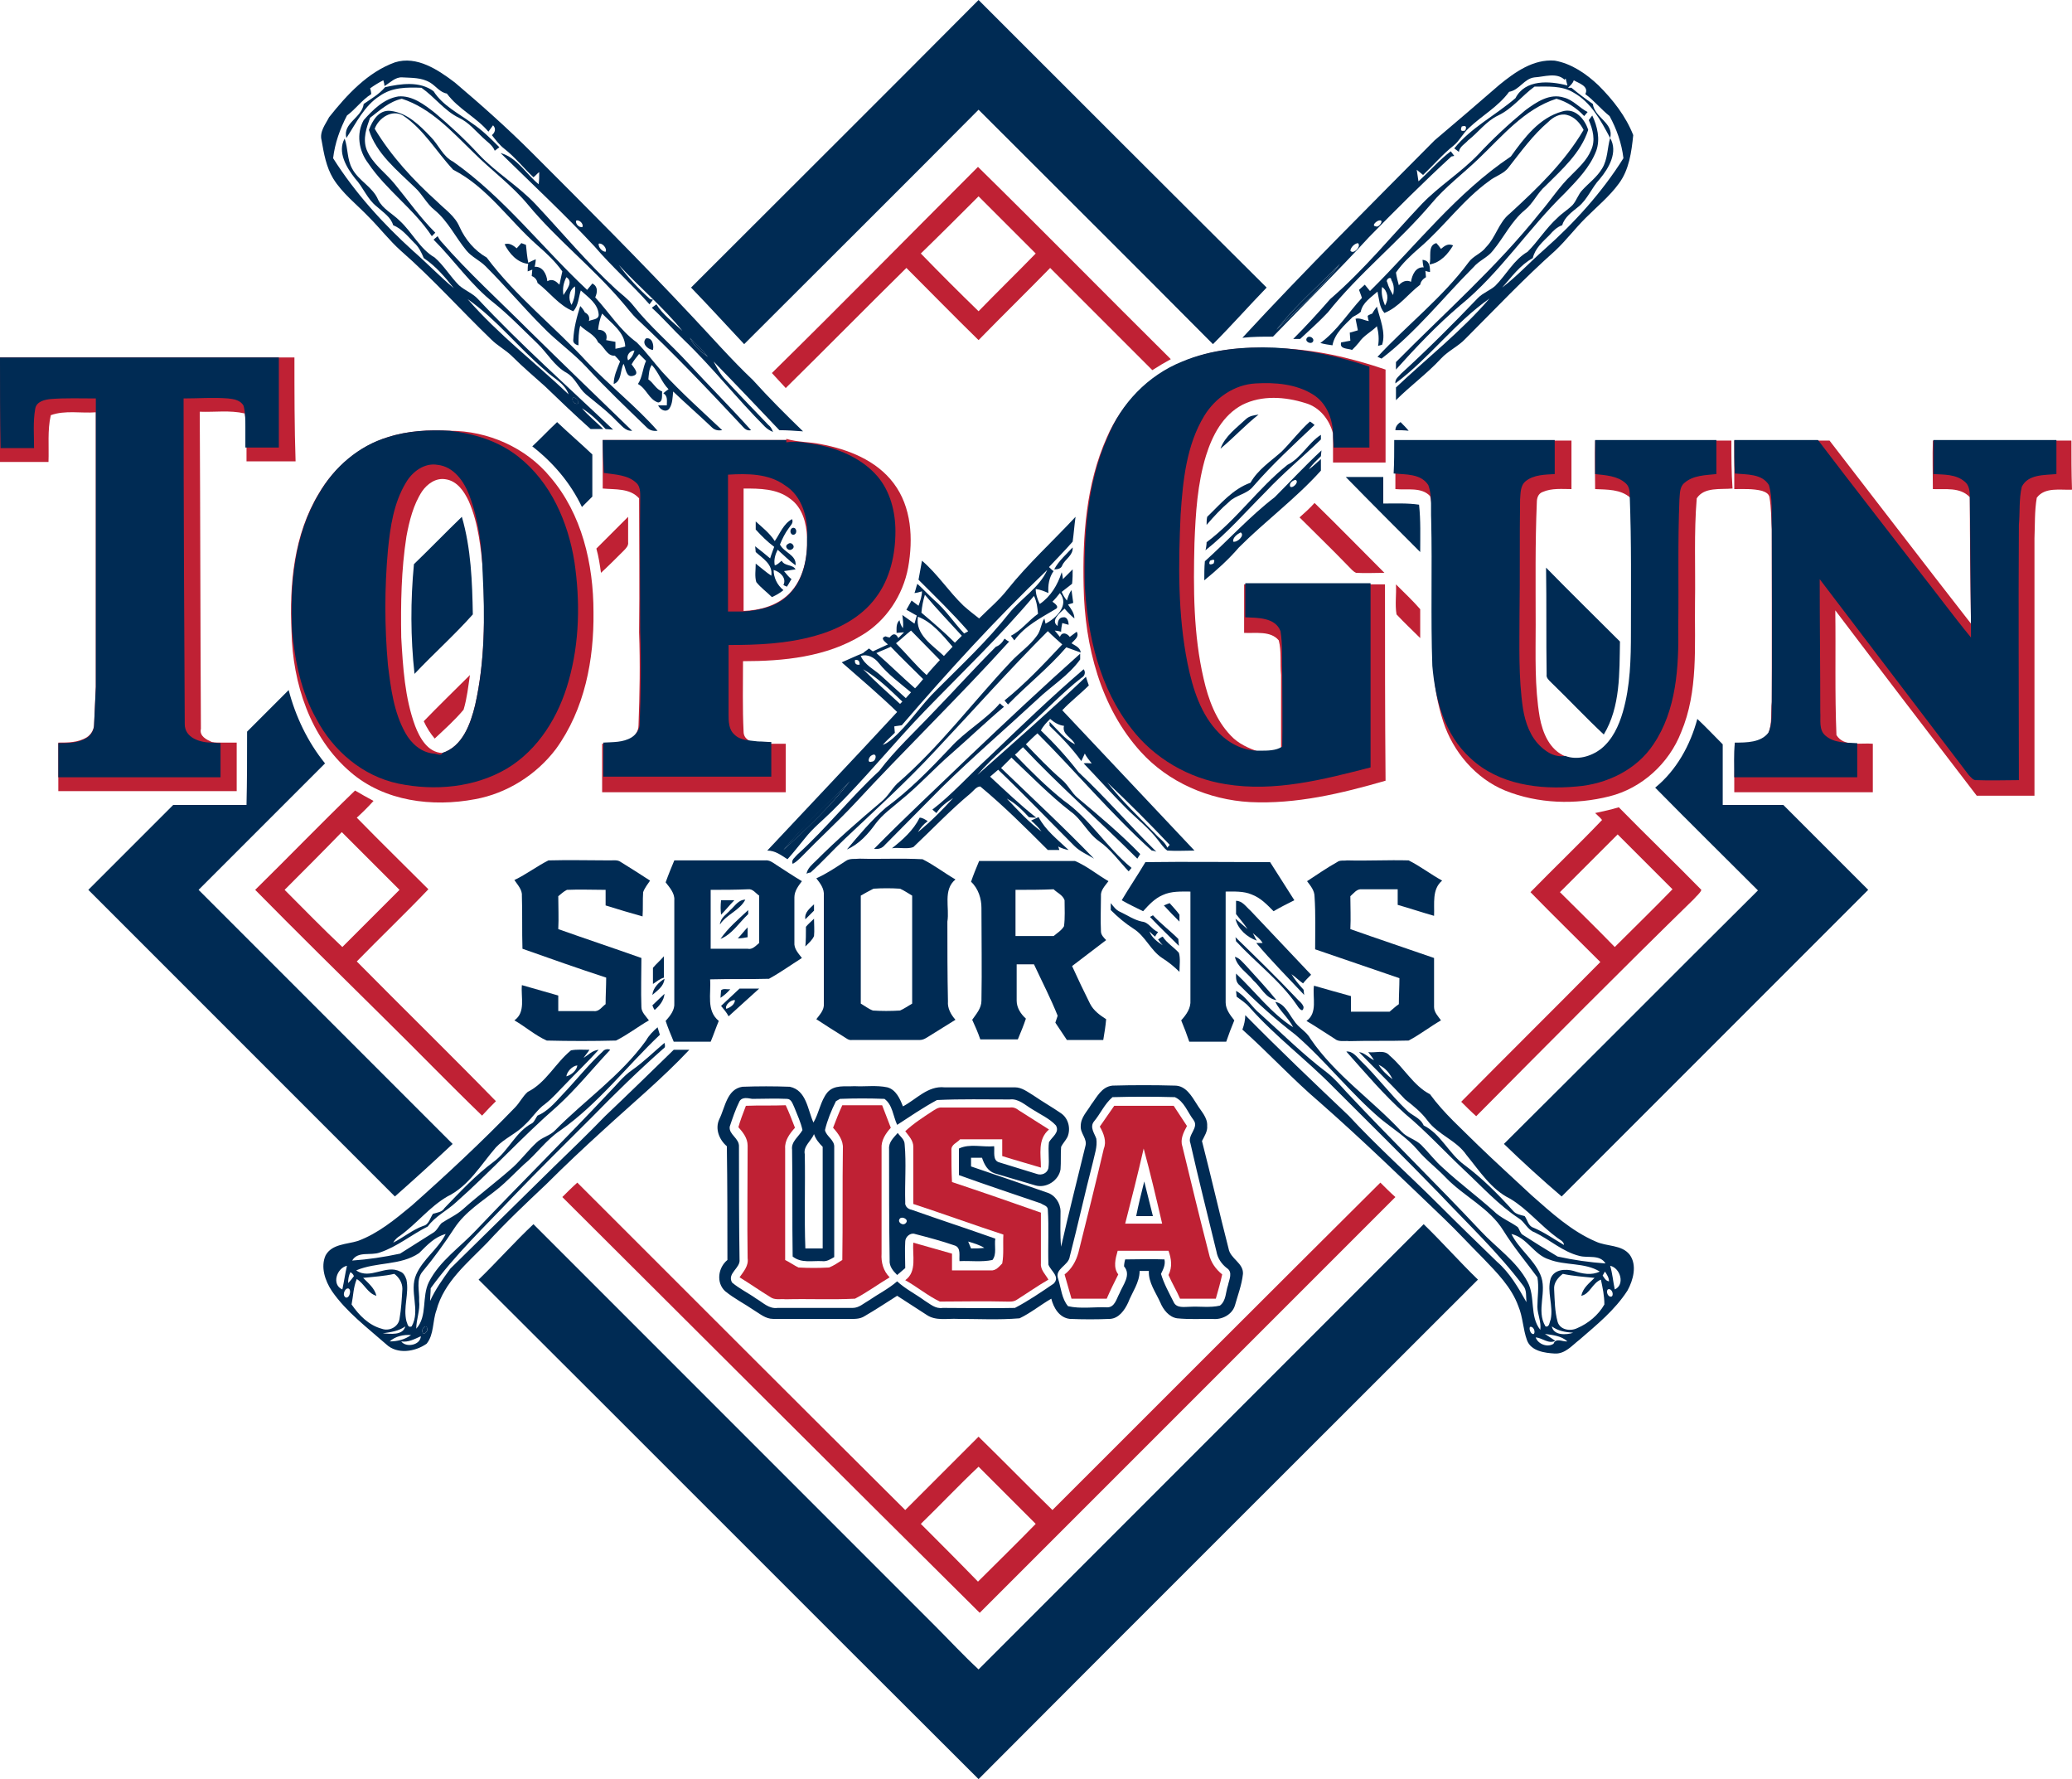 <?xml version="1.0" encoding="utf-8"?>
<!-- Generator: Adobe Illustrator 27.0.0, SVG Export Plug-In . SVG Version: 6.00 Build 0)  -->
<svg version="1.1" id="Layer_1" xmlns="http://www.w3.org/2000/svg" xmlns:xlink="http://www.w3.org/1999/xlink" x="0px" y="0px"
	 viewBox="0 0 358.9 308.1" style="enable-background:new 0 0 358.9 308.1;" xml:space="preserve">
<style type="text/css">
	.st0{fill:#002B54;}
	.st1{fill:#002953;}
	.st2{fill:#BF2134;}
	.st3{fill:#022852;}
	.st4{fill:#002A53;}
	.st5{fill:#95A7B8;}
</style>
<g>
	<path class="st0" d="M169.5,0c16.6,16.6,33.2,33.2,49.9,49.8c-3.1,3.2-6.1,6.6-9.3,9.8C196.6,46,183,32.5,169.5,19
		c-13.5,13.6-27.1,27.1-40.6,40.6c-3.1-3.3-6.1-6.6-9.2-9.8C136.2,33.3,152.9,16.7,169.5,0z"/>
	<g>
		<path class="st0" d="M68.4,10.8c3.8-1.2,7.5,1.3,10.4,3.5c4.6,3.9,9.1,7.9,13.4,12.2c9.3,9.3,18.6,18.6,27.6,28.2
			c3.5,3.7,6.9,7.6,10.6,11.1c2.8,3.1,5.7,6,8.7,8.9c-1.4-0.1-2.8-0.2-4.1-0.2c-3.8-4-7.6-8-11.4-11.9c0.6,1.1,1.2,2.3,2.1,3.2
			c2.4,2.6,4.9,5.2,7.4,7.8c0.4,0.3,0.6,0.7,0.8,1.2c-0.5-0.2-1-0.5-1.4-0.9c-4.8-4.8-9.1-10.3-14-15c-1.9-1.8-3.6-3.8-5.6-5.6
			c0.3-0.2,0.5-0.4,0.8-0.6c1.1,1.8,2.9,3.1,4.5,4.6c-3.3-4.1-7.4-7.5-11-11.4c1.6,2.2,3.4,4.1,5.4,5.9l0.5,0.1
			c-0.2,0.3-0.4,0.5-0.6,0.8c-3-3.4-6.5-6.5-9.5-10c-5.2-5.6-10.8-10.8-16.3-16.2c2.9,0.8,4.4,3.6,6.6,5.4c0.1-0.7,0.1-1.4,0.1-2.1
			c-0.3,0.2-0.7,0.7-1,0.9c-1.7-1.6-3.2-3.5-5-4.9c-0.9-0.7-1.5-1.5-2.2-2.4c0.5-0.4,0.8-1.1,0.2-1.7c-0.3,0.4-0.5,0.7-0.8,1.1
			c-2.1-2.5-5.2-3.9-7.2-6.6c-1.2-0.2-1.9-1.3-2.9-1.9c-1.5-0.9-3.2-0.8-4.8-0.9c-1.2-0.1-2.1,0.9-3.1,1.5c0-0.2-0.1-0.7-0.2-1
			c-0.8,0.4-1.6,0.9-2.3,1.4c0.1,0.2,0.2,0.7,0.2,1c-1.6,1-2.7,2.6-4.2,3.7c-1.2,2.3-2.1,4.8-2.4,7.4c3.8,6,8.6,11.3,13.9,16.1
			c2.4,2.1,4.6,4.4,7,6.4c-1.5-1.9-3.1-3.8-5.2-5.2c-0.4-1-0.9-2-1.7-2.7c-1.1-1.1-2.1-2.4-3.6-3c-0.4-1.4-1.7-2.2-2.8-3.2
			c-1.7-1.3-2.4-3.4-3.8-4.9C60,29,58.4,26.3,59.7,24c0.6,1.7,0.4,3.6,1.3,5.2c1.1,2.1,3.6,3.2,4.5,5.4c0.8,1.6,2.5,2.4,3.7,3.6
			c2.2,2,3.5,4.9,6.1,6.4c1.6,1.4,2.7,3.3,4.2,4.8c1,0.9,2.4,1.4,3.3,2.4c7.4,7.9,15.5,15.1,23.4,22.6c-0.3,0-1-0.1-1.3-0.1
			c-1.2-1.3-2.5-2.6-4.1-3.6c1.1,1.3,2.5,2.4,3.7,3.6c-0.7,0-1.5,0-2.2,0c-2.7-2.4-5.3-4.9-7.9-7.4c-1.9-1.7-3.9-3.4-5.7-5.2
			c-1.1-1.1-2.5-1.8-3.6-2.9c-5.3-5.1-10.2-10.6-15.7-15.4c-2-1.8-3.6-3.9-5.5-5.8c-2.1-2.2-4.6-4.1-6.2-6.7c-1.2-2-1.6-4.3-2-6.6
			c-0.4-1.5,0.7-2.8,1.3-4C60.1,16.4,63.7,12.5,68.4,10.8z M99.8,38.2c-0.2,0.5,0.5,1.3,1.1,1.1C101.1,38.7,100.3,38,99.8,38.2z
			 M103.7,42.2c-0.1,0.6,0.6,1.4,1.2,1.4C105.2,43,104.3,42,103.7,42.2z M81,51.8c5.3,6.1,11.7,11,17.5,16.5c-0.7-2-2.7-2.8-4.1-4.2
			C89.8,60.2,86,55.3,81,51.8z M119.5,58.5c0.7,1.4,1.9,2.4,3.1,3.3C121.7,60.6,120.6,59.6,119.5,58.5z M99.2,68.9
			c-0.2,0.5,0.4,1.2,0.9,1C100.3,69.4,99.7,68.7,99.2,68.9z"/>
	</g>
	<g>
		<path class="st0" d="M259.7,14.7c2.7-2.2,5.9-4.5,9.6-4.2c2.9,0.5,5.5,2.3,7.6,4.3c2.5,2.5,4.7,5.3,6,8.6c-0.3,2.9-0.7,6-2.5,8.4
			c-1.6,2.2-3.8,4-5.8,6c-1.8,1.8-3.3,3.8-5.2,5.6c-5.4,4.8-10.4,10.1-15.5,15.2c-1.3,1.4-3,2.1-4.3,3.5c-2.4,2.6-5.3,4.7-7.8,7.2
			c0-0.7,0-1.5,0-2.2c5.4-5.1,11.3-9.7,16.2-15.4c-6,4.2-10.4,10.3-16.3,14.7c-0.1-0.8,0.6-1.2,1-1.7c4.6-4.2,9-8.6,13.3-13.1
			c0.9-0.9,2.1-1.3,3-2.1c1.9-1.9,3.2-4.5,5.6-5.9c1.8-1.8,3.2-4.1,5.2-5.9c0.8-0.8,1.8-1.4,2.6-2.2c0.7-0.8,1-1.9,1.7-2.6
			c1.1-1.2,2.5-2.2,3.4-3.7c1-1.6,0.9-3.6,1.4-5.3c-1.6-3-3.3-6.2-6.4-7.9c-2-1.2-4.4-1-6.7-1c-2.2,1.6-3.8,3.8-6.3,5
			c-2.1,1-3.4,2.9-5.2,4.3c-0.5,0.6-1.5,1.1-1.6,2c-0.3-0.2-0.5-0.4-0.8-0.6c2.9-3.6,7.1-5.7,10.6-8.7c1.7-3.3,5.9-3,9-2.2
			c-0.1-0.3-0.2-0.9-0.3-1.2l-0.2,0.2c-1.4-1.3-3.5-0.5-5.2-0.4c-1.8,0.2-2.6,2.2-4.4,2.5c-1.9,2.6-4.7,4.1-7,6.3
			c-1,0.9-1.6,2.2-2.6,3c-1.9,1.5-3.5,3.4-5.3,5.1c-0.4-0.3-0.7-0.6-1.1-0.9c0.1,0.7,0.2,1.4,0.3,2c1.9-1.7,3.6-3.7,5.6-5.2
			c0.2,0.3,0.4,0.5,0.6,0.8l-0.5,0.1c-4.9,4.5-9.6,9.2-14.3,14c-5.4,5.9-11.1,11.5-16.6,17.2c-1.8,0-3.5,0-5.3,0.2
			c10.8-11.7,22.1-22.9,33.3-34.2C252.3,21.1,256,17.9,259.7,14.7z M272.6,13.9c-0.2,0.6-0.6,0.9-1,1.3h0.6c1.2,1,2.4,1.9,3.7,2.8
			c0.3,2.4,3.7,3.3,3,5.9c1.4,2.4-0.2,5.2-1.8,7.1c-1.4,1.5-2.1,3.5-3.7,4.8c-1.1,0.9-2.4,1.8-2.8,3.2c-0.9,0.3-1.6,1-2.2,1.7
			c-1.2,1.2-2.5,2.3-2.9,4c-2.2,1.2-3.7,3.3-5.3,5.1c2.6-2,4.8-4.4,7.3-6.6c5.2-4.6,10-9.9,13.7-15.8c-0.3-2.6-1.2-5.1-2.4-7.3
			c-1.5-1.2-2.7-2.7-4.2-3.8C275.3,14.9,273.4,14.4,272.6,13.9z M253.2,21.9c-0.3,0.7-0.1,0.9,0.6,0.7
			C254.1,21.9,253.9,21.7,253.2,21.9z M238.8,38.2c-0.4,0.1-1.3,0.9-0.5,1C238.9,39.5,239.9,37.9,238.8,38.2z M235.2,42.1
			c-0.6,0.1-1.2,0.7-1.3,1.3C234.4,44.2,235.9,42.6,235.2,42.1z M221.1,57.1c3.8-3.6,7.8-7.2,11-11.4
			C228.4,49.5,224.3,53,221.1,57.1z"/>
	</g>
	<path class="st0" d="M66.7,15.1c2.7-0.6,6-1.1,8.4,0.7c1.6,2.5,4.3,3.8,6.6,5.5c1.8,1.2,3.3,2.7,4.8,4.2c-0.3,0.2-0.5,0.4-0.8,0.6
		c-0.4-1-1.4-1.6-2.1-2.3c-1.3-1.2-2.4-2.6-4.1-3.4c-2.5-1.2-4.2-3.6-6.5-5.2c-2.5-0.1-5.1-0.1-7.2,1.4c-2.7,1.7-4.1,4.7-5.8,7.3
		c-0.7-2.6,2.7-3.5,3-5.9C64.3,17.1,65.7,16.3,66.7,15.1z"/>
	<g>
		<path class="st0" d="M63.9,22.5c0.6-1.6,1.7-3.5,3.7-3.3c2.9,0.3,5.1,2.5,7,4.5c1.4,1.4,2.1,3.4,3.9,4.3
			c8.8,6.2,15.4,14.9,23.2,22.2c0.3-0.4,0.6-0.7,0.9-1.1c1,0.5,0.9,1.5,0.5,2.4c2.4,2.6,4.3,5.7,7.2,7.8c1.6,1.6,2.9,3.4,4.4,5.1
			c3.3,3.6,6.9,6.8,10.4,10.1c-0.7,0.1-1.3,0-1.8-0.5c-2.2-2.1-4.5-4.1-6.7-6.2c-0.1,1-0.1,2.2-0.7,3c-0.6,0.7-1.6,0.1-1.9-0.6
			c0.4,0,1.1,0,1.5,0c0-0.8,0.2-1.6-0.6-2.1c0.2-0.2,0.6-0.5,0.9-0.7c-1.2-1.2-1.7-2.9-2.9-4.2c-0.5,0.7-0.5,1.6-0.6,2.5
			c0.9,0.6,1.3,1.7,2.4,2.1c-0.1,0.6,0.2,1.8-0.7,1.9c-1.6-0.5-2-2.4-3.5-3.2c0.8-1.2,0.8-2.7,1.4-4c-0.4-0.4-0.8-0.8-1.2-1.2
			c-0.5,0.6-0.9,1.1-1.3,1.8c0.4,0.6,1.5,1.7,0.2,2c-1.2,0.3-1.2-1.4-1.6-2.1c-0.6,1.2-0.3,3-1.7,3.5c0-1.4,0.6-2.6,1.1-3.9
			c-0.3-0.4-0.6-0.7-0.9-1c-1.4,0.1-1.8-1.6-2.9-2.3c-0.6-1.4-2.1-1.9-3.1-2.9c-0.3,1.1-0.3,2.3-0.3,3.4c-0.6-0.1-1-0.5-0.9-1
			c0.1-2,0.6-3.9,1.2-5.8c0.3,0.3,0.6,0.7,0.8,1.1c0.6,0.3,0.9,0.8,0.7,1.5c0.5-0.3,1.7-0.2,1.7-1.1c-0.1-1.9-1.8-3-3.1-4.2
			c-0.4,1.2-0.4,2.6-1.3,3.6c-2.5-1-4.1-3.3-6.2-4.9c-0.1-0.6-0.5-1-1-1.2c0-0.3,0.1-0.9,0.1-1.1c-0.2,0.1-0.6,0.2-0.8,0.3
			c0-0.3,0-1,0.1-1.3c-1.9-0.2-3.3-1.8-4.1-3.4c0.8-0.3,1.5,0.2,2.1,0.7c0.3-0.3,0.5-0.6,0.8-0.9c0.2,0.1,0.6,0.2,0.8,0.3
			c0.1,1,0.2,2.1,0.4,3.1c0.4-0.2,0.8-0.4,1.3-0.6c0,0.3-0.1,1-0.2,1.3c1.4-0.1,2.1,1.3,2.2,2.5c0.9-0.5,1.5,0,2.1,0.6
			c0.2-0.8,0.3-1.5,0.5-2.3c-1.2-1.7-2.7-3.1-4.3-4.5c-4.9-4.3-8.7-10.1-14.6-13.1c-2.9-3.1-5.1-7-8.7-9.4c-1.9-1.1-4.2,0.4-4.9,2.3
			c2.9,4.8,6.7,8.9,10.8,12.6c1.4,1.4,3.1,2.5,3.9,4.4c1,2.2,2.6,4.1,4.7,5.3c5,6.7,11.7,11.9,17.4,18.1c3.9,4.1,8.4,7.6,12.2,11.9
			c-0.8,0.1-1.4-0.1-1.9-0.6c-3.5-3.4-7.1-6.8-10.4-10.4c-2.3-2.5-5.2-4.5-7.6-7c-3.4-3.4-6.5-7.1-9.9-10.5c-1-1-2.4-1.6-3.3-2.7
			c-1.9-2.3-3.2-5.1-5.5-7c-1.4-1.1-2.1-2.7-3.4-3.9C68.7,29.4,65.2,26.6,63.9,22.5z M98.1,48c-0.5,1-0.7,2-0.5,3.1
			C98.1,50.2,99.4,48.8,98.1,48z M99,52.8c0.5-1,0.7-2.1,0.6-3.2C98.5,50.3,98.4,51.8,99,52.8z M104.3,54.3
			c-0.4,0.9-0.6,1.9-0.7,2.8c1.1,0,1.7,0.7,1.4,1.8c0.5,0.1,1.1,0.2,1.6,0.3c0,0.3,0,0.9,0,1.2c0.5-0.1,1.1-0.2,1.7-0.4
			C108.2,57.5,105.9,56,104.3,54.3z M108.8,62.4c0.6-0.4,0.9-1,1.1-1.7C109.1,60.7,108.4,61.6,108.8,62.4z"/>
	</g>
	<g>
		<path class="st0" d="M261.7,27.1c2.3-3.2,4.9-6.7,8.9-7.8c2.2-0.7,3.9,1.3,4.5,3.2c-1.3,4-4.5,6.8-7.4,9.7c-1.4,1.2-2.1,3-3.6,4.2
			c-2.3,1.9-3.6,4.7-5.5,7c-0.9,1.2-2.4,1.7-3.4,2.9c-5.3,5.3-9.9,11.2-15.9,15.8c-0.2-0.1-0.5-0.2-0.7-0.3
			c5.2-5.6,11.3-10.3,15.8-16.4c0.8-1.1,2.2-1.5,3-2.6c1.7-1.7,2.2-4.3,4.1-5.8c4.8-4.4,9.5-8.9,12.8-14.5c-0.6-1.2-1.6-2.3-2.9-2.6
			c-1.2-0.3-2.4,0.4-3.2,1.2c-2.7,2.3-4.7,5.1-6.9,7.9c-0.8,1.1-2.3,1.5-3.3,2.3c-4.6,3.3-7.9,8-12.1,11.6c-1.5,1.3-3,2.7-4.1,4.3
			c0.1,0.7,0.3,1.5,0.5,2.2c0.5-0.6,1.3-1,2.1-0.6c0.2-1.2,0.8-2.6,2.2-2.5c-0.1-0.3-0.2-1-0.2-1.3c1.2,0.1,1.3,1.1,1.3,2.1
			c-0.2,0-0.6-0.1-0.8-0.2c0,0.3,0.1,0.8,0.1,1.1c-0.5,0.3-0.9,0.7-1,1.3c-2.1,1.6-3.7,3.9-6.2,4.9c-0.9-1-0.9-2.4-1.2-3.7
			c-1.1,1-2.6,1.9-2.9,3.5c-0.4,0.4-0.9,0.6-1.4,0.9c-1.4,1.4-3.1,2.8-3.5,4.9c-0.7-0.1-1.4-0.2-2.1-0.4c2.9-2.1,4.8-5.2,7.2-7.8
			c-0.1-0.4-0.4-1.1-0.5-1.4c0.3-0.3,0.7-0.6,1-0.9c0.3,0.4,0.6,0.7,0.9,1.1C245.3,42.5,252.3,33.4,261.7,27.1z M240.3,48.9
			c0.2,0.8,0.6,1.5,1,2.2c0.2-0.9,0.2-1.8-0.3-2.6C241,47.7,239.9,48.4,240.3,48.9z M239.4,49.7c-0.2,1.1,0.1,2.2,0.5,3.2
			C240.6,51.8,240.4,50.4,239.4,49.7z"/>
	</g>
	<path class="st0" d="M247.6,45.8c0.4-1.2-0.4-3.3,1.2-3.7c0.2,0.2,0.6,0.7,0.8,1c0.6-0.5,1.2-1,2.1-0.6
		C250.8,44,249.5,45.5,247.6,45.8z"/>
	<path class="st0" d="M237.7,54.3c0.2-0.4,0.5-0.8,0.8-1.2c0.5,2.1,1.6,4.5,0.9,6.6l-0.7,0.2c0.2-1.1,0.1-2.3-0.2-3.4
		c-1,1-2.3,1.6-3.1,2.8c-0.4,0.5-0.8,0.9-1.2,1.3c-0.8-0.3-2.2-0.1-1.9-1.3c0.5-0.1,1.1-0.2,1.6-0.3c0-0.3-0.1-1-0.1-1.4
		c0.5-0.1,1-0.3,1.4-0.4c-0.1-0.5-0.3-1.5-0.4-2c0.8-0.2,1.5,0.3,2.3,0.4c-0.1-0.2-0.2-0.7-0.2-0.9
		C237.1,54.5,237.5,54.4,237.7,54.3z"/>
	<path class="st0" d="M92.2,77.3c1.5-1.4,2.8-2.8,4.3-4.2c2,1.9,4.1,3.7,6.1,5.6c0,2.4,0,4.9,0,7.3c-0.6,0.6-1.2,1.2-1.8,1.8
		C98.8,83.6,95.8,80.1,92.2,77.3z"/>
	<g>
		<path class="st0" d="M220.8,86.1c2.7-2.7,5.3-5.5,8.1-8.1c0,0.2-0.1,0.7-0.1,1c-0.7,0.7-1.5,1.4-2.1,2.3c0.7-0.5,1.4-1.2,2.1-1.8
			c0,0.5,0,1.5,0,2c-4.3,4.8-9.6,8.7-14.2,13.3c-1.8,2.1-3.8,3.9-6,5.7c0-1.1,0-2.2,0.1-3.3C212.8,93.5,216.5,89.4,220.8,86.1z
			 M224.4,83.1c-0.5,0.1-1.2,0.6-0.9,1.2C224,84.6,225.1,83.4,224.4,83.1z M214.9,92.2c-0.6,0.3-1.4,0.9-1.3,1.6
			C214.3,94,215.7,92.7,214.9,92.2z M209.6,97.1c-0.3,0.6-0.1,0.8,0.6,0.5C210.5,96.9,210.3,96.8,209.6,97.1z"/>
	</g>
	<path class="st0" d="M233.1,82.6c2.2,0,4.3,0,6.5,0c0,1.5,0,3.1,0,4.6c2.1,0,4.2-0.1,6.2,0.2c0.3,2.7,0.2,5.5,0.2,8.2
		C241.7,91.3,237.4,87,233.1,82.6z"/>
	<path class="st0" d="M71.7,97.7c2.8-2.7,5.5-5.5,8.3-8.2c1.6,5.5,1.8,11.3,1.9,16.9c-3.2,3.6-6.8,6.8-10.1,10.3
		C71.1,110.4,71.1,104,71.7,97.7z"/>
	<path class="st0" d="M134.2,93.7c0.9-1.3,1.5-3,3-3.8c0.3,0.7-0.3,1.1-0.6,1.6c-0.6,0.8-1.1,1.8-1.5,2.8c0.7,1.4,2.9,1.8,2.7,3.6
		c-1.1-0.8-2.1-1.8-3.1-2.7c-0.4,0.8-0.7,1.7-0.5,2.7c0.5-0.1,0.8-0.5,1.2-0.8c0.5,1,1.9,0.6,2.4,1.5c-0.7,0.1-1.3,0.2-2,0.3
		c0.4,0.5,0.8,1,1.3,1.4c-0.3,0.4-0.5,0.9-0.8,1.3c-0.2-0.1-0.5-0.2-0.6-0.3c0.6-1.2-0.6-2.3-1.7-2.6c0,1.3,0.6,2.6,1.7,3.5
		c-0.6,0.5-1.3,0.9-2,1.2c-0.9-0.9-1.9-1.6-2.7-2.6c-0.3-1-0.1-2.1-0.1-3.2c0.9,0.7,1.8,1.5,2.7,2.1c0.3-2-1.5-3-2.7-4.1
		c0-0.3-0.1-0.8-0.1-1c0.9,0.7,1.8,1.4,2.6,2.1c0.2-0.7,0.5-1.4,0.7-2c-1.2-0.9-2.2-1.9-3.2-3c0-0.4,0-1.1,0-1.4
		C132,91.3,133.3,92.3,134.2,93.7z"/>
	<g>
		<path class="st0" d="M174.5,102.1c3.6-4.5,7.9-8.4,11.8-12.6c-0.2,1.4-0.3,2.9-0.5,4.3c-1.3,1.5-2.8,3-4.1,4.4
			c0.2,0.2,0.6,0.6,0.8,0.7c-0.8,1.1-1,2.5-0.9,3.8c-0.7-0.3-1.4-0.6-2.2-0.7c0,0.9,0.3,1.8,0.7,2.6c1.9-1.3,3.1-3.3,3.8-5.5
			c0.1,0.3,0.2,0.9,0.2,1.2c0.6-0.6,1.1-1.1,1.7-1.7c0,0.8,0,1.6-0.1,2.5c-0.6,0.5-1.2,0.9-1.8,1.4c0.2,0.5,0.5,1,0.9,1.5
			c0.2-0.6,0.4-1.3,0.8-1.8c0.1,0.7,0.2,1.5,0.3,2.2c-0.2,0.1-0.7,0.2-0.9,0.3c0.5,0.7,1.1,1.5,1.1,2.4c-0.6-0.5-1.2-1.1-1.7-1.7
			c-0.8,0.7-2.5,2.1-1.2,3c0-0.8,0.2-1.5,1-1.5c0.7-0.1,0.9,0.8,0.9,1.3c-0.3-0.1-0.8-0.2-1.1-0.3c-0.1,0.5-0.2,1-0.2,1.5
			c-0.3-0.1-0.9-0.2-1.1-0.2c0.3,0.4,0.6,0.7,0.9,1.1c0.3-0.9,1.2-0.7,1.7,0c0.4-0.3,0.8-0.6,1.2-0.9c0.5,0.9-0.4,1.4-0.9,2
			c0.6,0.4,1.5,0.7,1.6,1.6c-0.8-0.3-1.7-0.6-2.5-0.9c-3.1,3.6-6.8,6.5-10.1,9.9c-0.2-0.2-0.4-0.5-0.6-0.7c3.6-2.9,6.8-6.3,10-9.7
			c-0.9-0.8-1.7-1.5-2.5-2.3c-6.7,6.7-12.9,13.7-19.4,20.6c-5,5.4-10.4,10.3-15.8,15.4c-2,1.9-3.9,4-5.9,5.8c-0.2,0-0.5,0.1-0.7,0.2
			c0.2-1,1-1.6,1.7-2.3c3.6-3.6,7.4-6.9,11.3-10.2c1.1-0.9,1.7-2.1,2.7-3.1c7.3-6.3,13.1-14.1,19.7-21.1c1.5-1.6,3.3-2.8,4.5-4.5
			c0.7-0.9,0.7-2.1,1.3-3l0.2,0.9c1.8-0.9,4.2-3.2,2.5-5.3c-0.4,0.5-0.8,1-1.3,1.5c0.4,0.3,1.3,0.9,0.5,1.3
			c-2.5,1.5-5.3,2.9-7.1,5.4c-0.2-0.3-0.4-0.5-0.6-0.8c1.8-0.9,3-2.6,4.7-3.8c-0.1-1-0.2-2.1-0.7-3.1c-5.9,7-12.5,13.3-18.9,19.9
			c-5.5,5.7-10.4,11.8-16,17.3c-1.6,1.6-3.4,3-4.8,4.8c-1,1.2-1.9,2.4-3,3.6c-1.1-0.7-2.1-1.5-3.5-1.5c7.5-8,15.1-16,22.5-24
			c-3.1-3-6.4-5.8-9.6-8.6c1.2-0.5,2.4-1.1,3.7-1.6c0.3-0.3,0.7-0.5,1-0.8c0.2,0.1,0.5,0.4,0.7,0.5c0.9-0.4,1.7-0.8,2.6-1.2
			c-0.4-0.4-1.5-1.1-0.4-1.4c0.2,0.1,0.6,0.2,0.7,0.2c0.6-0.8,1.1-0.7,1.5,0.1c0.3-0.3,0.7-0.7,1-1c-0.3,0-1,0.1-1.3,0.1
			c0-0.8-0.1-1.6,0.5-2.2c0.1,0.5,0.3,1,0.6,1.4c0.1-0.8,0-1.5-0.1-2.3c0.7,0.5,1.4,1,2.1,1.5c0.1-0.3,0.3-1,0.4-1.4
			c-0.6-0.3-1.2-0.7-1.8-1c0.3-0.5,0.6-1.1,0.9-1.6c0.4,0.3,0.8,0.6,1.2,0.9c0.3-0.8,0.6-1.7,0.6-2.5c-0.3,0.1-1,0.3-1.3,0.3
			c0.2-0.5,0.3-1.1,0.5-1.6c1,0.9,1.9,1.9,2.9,2.8c2,1.7,3.4,3.9,5.2,5.8c0.2-0.1,0.6-0.3,0.7-0.4c-2.7-3.1-5.7-6-8.6-8.9
			c0.2-1.1,0.4-2.2,0.6-3.3c2.7,2.3,4.6,5.3,7.2,7.8c0.9,0.8,1.8,1.5,2.7,2.2C171.3,105.4,173.1,103.9,174.5,102.1z M156.2,125.6
			c-0.5,0.1-0.9,0.1-1.3,0.2c0,0.3,0.1,0.8,0.1,1.1c-0.7,0.7-1.5,1.4-2.1,2.1c0.6-0.2,1.1-0.6,1.6-1c2.9-2.5,5-5.9,7.8-8.6
			c4.3-4.3,8.7-8.4,12.5-13.2c2.1-2.6,5.2-4.4,6.6-7.5C172.5,107.2,164.2,116.3,156.2,125.6z M160.2,103c-0.3,1-0.5,2-0.6,3.1
			c2,1.7,4,3.4,5.8,5.2c0.4-0.4,0.8-0.8,1.2-1.2C164.4,107.7,162.2,105.4,160.2,103z M159,106.8c-0.5,3.1,2.5,4.9,4.5,6.8
			c0.5-0.5,1-1.1,1.5-1.6C163.2,109.9,161.4,107.7,159,106.8z M155.2,111.4c1.8,1.8,3.4,3.8,5.3,5.5c0.7-0.9,1.5-1.7,2.3-2.6
			c-1.7-1.7-3.3-3.4-5-5.1C156.9,109.9,156.1,110.7,155.2,111.4z M151.8,113.1c2.3,2,4.4,4.1,6.7,6.1c0.5-0.5,1-1.1,1.4-1.6
			c-1.9-1.9-3.8-3.7-5.6-5.6C153.5,112.4,152.6,112.7,151.8,113.1z M149.1,113.6c0.7,1.6,2.3,2.3,3.5,3.4c1.4,1.3,2.9,2.6,4.3,3.9
			c0.3-0.3,0.6-0.7,0.9-1c-1.9-1.6-4-3.1-5.6-5.1C151.5,113.9,150.3,113.2,149.1,113.6z M148.1,114.3c-0.1,0.6,0.2,0.9,0.8,0.8
			C148.9,114.5,148.7,114.2,148.1,114.3z M149.5,115.9c2.1,2.1,4.3,4.1,6.4,6l0.4-0.4C154.2,119.5,152.1,117.4,149.5,115.9z
			 M151,130.8c-0.5,0.2-0.9,1.4,0,1.1C151.8,131.9,152,130.2,151,130.8z M135.7,147.2c4-3.7,8.1-7.5,11.5-11.9
			C143.3,139.3,139.2,143,135.7,147.2z"/>
	</g>
	<path class="st0" d="M267.8,98.3c4.2,4.3,8.5,8.5,12.8,12.8c-0.1,5.4,0.1,11.3-2.8,16.1c-3.1-2.9-6-6-9.1-9
		c-0.4-0.4-0.9-0.8-0.8-1.4C267.8,110.7,267.9,104.5,267.8,98.3z"/>
	<g>
		<path class="st0" d="M171.4,131c5.3-5.1,10.7-10.3,16.3-15.1c0.4,0.5,0.2,1.2-0.4,1.5c-3.2,2.5-5.9,5.4-8.9,8.1
			c-3,2.9-6.4,5.5-9.1,8.7c6.3-5.6,12.7-11.2,18.8-17c0.1,0.4,0.4,1.2,0.5,1.5c-1.5,1.5-3.2,2.8-4.6,4.3
			c7.6,8.1,15.3,16.2,22.9,24.3c-1.6,0-3.1,0.1-4.7,0c-0.7-0.5-1.1-1.2-1.6-1.8c-1.6-2.1-3.7-3.7-5.5-5.5c-2.5-2.5-4.9-5.2-7.4-7.8
			c0.5-0.1,0.9,0,1.4,0c-0.4-0.5-0.9-1.1-1.2-1.7c-0.2,0.4-0.4,0.9-0.6,1.3c-1.6-2.2-3.5-4.2-5.5-6.1c0-0.2,0-0.5,0-0.7
			c1.4,1.4,2.6,3,4.4,3.9c-0.5-1.2-2.3-1.7-1.9-3.2c-0.9-0.1-1.7-0.6-2.4-1.2c-0.6,0.6-1.2,1.2-1.6,2c2.3,2.2,4.5,4.6,6.5,7.2
			c4.7,4.4,8.9,9.3,13.5,13.8c-0.2-0.1-0.6-0.2-0.8-0.2c-7-6.3-13.1-13.6-19.8-20.3c-0.7,0.6-1.4,1.3-2,1.9c2,2.1,4,4.2,6.2,6.1
			c1.1,0.9,1.7,2.3,2.8,3.2c3.7,3.1,7.4,6.2,10.8,9.7c-0.1,0.2-0.4,0.6-0.5,0.8c-6.5-6.5-13.5-12.6-19.8-19.3
			c-0.5,0.4-0.9,0.9-1.4,1.3c2.7,2.8,5.4,5.5,8.4,7.9c4.6,3.2,7.5,8.2,11.8,11.7c-0.2,0.2-0.3,0.4-0.5,0.6c-1.7-1.8-3.1-3.8-5.1-5.2
			s-3-3.8-5-5.2c-3.6-2.8-6.8-6.1-10.2-9.3c-0.6,0.6-1.2,1.2-1.8,1.8c5.4,5.2,10.9,10.3,16.1,15.7c-1.1-0.7-2.4-1.2-3.4-2.2
			c-4.4-4.4-8.7-8.9-13.2-13.2c-0.5,0.4-0.9,0.8-1.4,1.2c2.6,2.4,5.2,4.9,8,7.1c-0.3,0-0.9,0-1.3-0.1c-1.1-1.2-2.3-2.4-3.8-3.2
			c1.9,2,3.8,4.1,6,5.7c-0.5-0.7-1.1-1.3-1.8-1.9c0.4-0.2,0.9-0.4,1.3-0.6c1.2,2.3,3.3,3.9,5.2,5.7c-0.6-0.1-1.2-0.3-1.8-0.6
			l0.2,0.6c-0.7,0-1.4,0-2,0c-3.8-3.8-7.6-7.6-11.7-11c-0.7,0-1.2,0.8-1.7,1.2c-3.5,2.9-6.6,6.2-9.9,9.3c-1.1,0.4-2.5,0-3.7,0.2
			c1.9-1.5,3.7-3.1,4.8-5.3c0.5,0,0.9,0.3,1.4,0.6c-0.7,0.5-1.3,1.2-1.7,1.9c2.2-1.8,4.2-3.8,6.1-5.9c-1.1,0.7-2.2,1.5-2.9,2.6
			c-0.2-0.2-0.5-0.4-0.7-0.6C164.9,137.6,168,134.1,171.4,131z M191.8,135.5c2.5,3.2,5.5,6,8.3,8.9c0.7,0.8,1.7,1.4,2.1,2.4
			c0.1-0.2,0.3-0.3,0.4-0.5C199.1,142.6,195.5,139,191.8,135.5z"/>
	</g>
	<path class="st0" d="M42.8,126.7c2.4-2.4,4.8-4.8,7.2-7.2c1.2,4.6,3.3,9,6.3,12.7c-7.3,7.3-14.6,14.6-21.9,21.9
		c14.7,14.7,29.3,29.3,44,44c-3.3,3.1-6.6,6.1-10,9.1c-17.7-17.7-35.4-35.4-53.1-53.1c4.9-4.9,9.8-9.8,14.7-14.7c4.2,0,8.5,0,12.7,0
		C42.8,135.2,42.8,130.9,42.8,126.7z"/>
	<path class="st0" d="M294,124.5c1.5,1.4,2.9,2.9,4.4,4.4c0,3.5,0,7,0,10.5c3.5,0,7,0,10.5,0c4.9,4.9,9.8,9.8,14.7,14.7
		c-17.7,17.7-35.4,35.4-53.1,53.1c-3.4-2.9-6.8-6-10-9.1c14.7-14.6,29.3-29.3,44-43.9c-5.9-5.9-11.9-11.8-17.8-17.8
		C290.4,133.4,292.8,129,294,124.5z"/>
	<g>
		<path class="st0" d="M95,149c3.6-0.1,7.1,0,10.7,0c0.6,0,1.2-0.1,1.7,0.2c1.8,1.1,3.5,2.2,5.2,3.3c-0.4,0.6-0.9,1.2-1.2,2
			c-0.1,1.4,0,2.8-0.1,4.2c-2.1-0.6-4.2-1.2-6.4-1.9c0-0.9,0-1.8,0-2.7c-2.2,0-4.5-0.1-6.7,0c-0.6,0.3-1,0.7-1.5,1.1
			c0,1.9,0.1,3.8,0,5.7c4.8,1.7,9.6,3.3,14.4,5c0,2.8-0.1,5.7,0,8.5c0,0.9,0.8,1.6,1.3,2.3c-1.9,1.1-3.7,2.5-5.7,3.5
			c-4,0.1-8,0.1-12,0c-2-0.9-3.7-2.4-5.6-3.5c2-1.4,1.1-4,1.3-6.1c2.1,0.6,4.2,1.2,6.3,1.8c0,0.9,0,1.8,0,2.7c2.1,0,4.2,0,6.2,0
			c0.9,0.1,1.4-0.8,2-1.2c0-1.5,0.1-3.1,0.1-4.6c-4.9-1.6-9.7-3.3-14.5-5c-0.1-3,0-6.1-0.1-9.1c0.1-1.1-0.7-1.9-1.3-2.8
			C91.2,151.4,93,150,95,149z"/>
		<g>
			<path class="st0" d="M116.8,149c5.2,0,10.5,0,15.7,0c0.8-0.1,1.4,0.4,2,0.8c1.4,0.9,2.9,1.9,4.4,2.8c-0.6,0.8-1.3,1.7-1.3,2.8
				c0,2.6,0,5.2,0,7.8c-0.1,1.1,0.7,1.9,1.3,2.7c-1.9,1.2-3.7,2.5-5.7,3.6c-3.4,0.1-6.8,0-10.2,0.1c0.2,2.5-0.7,5.4,1.5,7.2
				c-0.5,1.2-0.9,2.4-1.4,3.6c-2.1,0-4.3,0-6.4,0c-0.5-1.2-1-2.4-1.4-3.6c0.8-0.9,1.6-1.9,1.5-3.1c0-5.9,0-11.9,0-17.8
				c0.1-1.2-0.8-2.2-1.5-3.1C115.8,151.4,116.3,150.2,116.8,149z M123.1,154.1c0,3.4,0,6.8,0,10.2c2.1,0,4.3,0,6.4,0
				c0.8,0.2,1.4-0.5,2-1c0-2.7,0-5.5,0-8.2c-0.6-0.4-1.1-1.2-1.9-1.1C127.4,154.1,125.2,154.1,123.1,154.1z"/>
		</g>
		<g>
			<path class="st0" d="M146.5,149.1c0.7-0.5,1.6-0.3,2.4-0.4c3.6,0.1,7.3-0.1,10.9,0.1c2,1,3.8,2.4,5.7,3.5c-2.2,1.8-1,4.9-1.4,7.3
				c0,4.6,0,9.2,0.1,13.8c-0.1,1.2,0.5,2.3,1.3,3.2c-1.5,0.9-3,1.9-4.5,2.8c-0.5,0.3-1,0.7-1.7,0.7c-3.9,0-7.8,0-11.7,0
				c-0.6,0.1-1-0.3-1.5-0.6c-1.6-1-3.2-2-4.7-3c0.6-0.8,1.4-1.6,1.3-2.7c0-6.2,0-12.4,0-18.7c0.1-1.2-0.6-2.1-1.3-3
				C143.2,151.3,144.8,150.2,146.5,149.1z M149.1,155.1c0,6.2,0,12.5,0,18.7c0.7,0.4,1.3,0.9,2.1,1.2c1.5,0.1,3.1,0.1,4.7,0
				c0.7-0.3,1.4-0.8,2.1-1.2c0-6.2,0-12.5,0-18.7c-0.7-0.4-1.4-0.9-2.1-1.2c-1.5-0.1-3.1-0.1-4.6,0
				C150.5,154.3,149.8,154.7,149.1,155.1z"/>
		</g>
		<path class="st0" d="M231.6,149.3c0.5-0.4,1.2-0.2,1.7-0.3c3.6,0.1,7.1-0.1,10.7,0c2,1,3.8,2.4,5.8,3.5c-1.8,1.5-1.3,4-1.4,6.1
			c-2.1-0.6-4.2-1.3-6.3-1.9c0-0.9,0-1.8,0-2.7c-2.1,0-4.2,0-6.2,0c-0.9-0.1-1.4,0.7-2,1.2c0,1.9,0.1,3.8,0,5.7
			c4.8,1.7,9.6,3.3,14.5,5c0,2.8,0,5.7,0,8.5c0,0.9,0.7,1.6,1.2,2.3c-1.9,1.1-3.7,2.5-5.6,3.5c-3.4,0.1-6.8,0-10.3,0.1
			c-0.8-0.1-1.8,0.2-2.5-0.4c-1.6-1-3.2-2.1-4.9-3.1c2-1.4,1-4.1,1.3-6.1c2.1,0.6,4.2,1.2,6.4,1.8c0,0.9,0,1.8,0,2.7
			c2.2,0,4.5,0,6.7,0c0.5-0.4,1-0.9,1.6-1.3c0-1.5,0.1-3,0.1-4.5c-4.9-1.7-9.7-3.3-14.6-5c0-3,0.1-6.1-0.1-9.1
			c0-1.1-0.7-1.9-1.3-2.7C228.1,151.5,229.8,150.3,231.6,149.3z"/>
		<g>
			<path class="st0" d="M168.2,152.7c0.4-1.2,0.9-2.4,1.4-3.6c5.5,0,11.1,0,16.6,0c2.1,0.9,3.9,2.4,5.8,3.5
				c-0.6,0.8-1.4,1.6-1.3,2.6c0,2-0.1,4.1,0,6.1c0,0.6,0.5,1.1,0.9,1.5c-2,1.5-3.9,3-5.9,4.5c1,2.2,2,4.3,3.1,6.5
				c0.6,1.2,1.7,2,2.8,2.7c-0.1,1.2-0.3,2.4-0.5,3.6c-2.1,0-4.2,0-6.3,0c-0.7-1-1.3-2-2-3c0.1-0.3,0.3-0.9,0.4-1.2
				c-1.2-3-2.7-5.9-4.1-8.9c-1,0-2,0-3,0c0,2.1,0,4.2,0,6.3c0,1.2,0.7,2.3,1.6,3.1c-0.4,1.2-0.9,2.4-1.4,3.6c-2.2,0-4.3,0-6.5,0
				c-0.4-1.2-0.9-2.3-1.4-3.4c0.7-1,1.6-2,1.6-3.3c0.1-5.4,0-10.7,0-16.1C170,155.7,169.5,153.9,168.2,152.7z M175.9,154.1
				c0,2.7,0,5.3,0,8c2.2,0,4.4,0,6.6,0c0.6-0.5,1.4-1,1.8-1.7c0.2-1.5,0.1-3,0.1-4.5c-0.3-0.9-1.3-1.3-1.9-1.9
				C180.4,154.1,178.1,154.1,175.9,154.1z"/>
		</g>
		<path class="st0" d="M198.4,149.3c7.2-0.1,14.4,0,21.6,0c1.4,2.2,2.8,4.4,4.2,6.6c-1.2,0.6-2.4,1.2-3.6,1.9
			c-1.1-1.1-2.2-2.3-3.8-2.9c-1.4-0.6-3-0.5-4.5-0.5c0,6.4,0,12.8,0,19.2c0,1.2,0.8,2.2,1.5,3.1c-0.5,1.2-1,2.5-1.4,3.7
			c-2.1,0-4.3,0-6.4,0c-0.4-1.2-0.9-2.5-1.4-3.7c0.9-1,1.7-2.1,1.6-3.5c0-6.3,0-12.5,0-18.8c-1.6,0-3.3-0.1-4.8,0.6
			c-1.4,0.6-2.4,1.7-3.4,2.8c-1.2-0.6-2.5-1.2-3.7-1.9C195.6,153.7,197.1,151.5,198.4,149.3z"/>
	</g>
	<path class="st0" d="M192.4,156.4c0.5,0.6,0.9,1.2,1.6,1.5c1.3,0.6,2.4,1.4,3.8,1.7c1.2,0.1,1.7,1.4,2.8,1.8
		c-0.2,0.3-0.4,0.5-0.5,0.8c-0.3-0.2-0.8-0.7-1-0.9c0.4,1.1,1.4,1.8,2.3,2.4c-0.2-0.2-0.6-0.7-0.8-1c0.3-0.2,0.5-0.4,0.8-0.5
		c0.7,1.1,1.9,1.8,2.8,2.8c0.3,1,0.1,2.2,0.1,3.3c-0.9-0.9-1.9-1.7-3-2.4c-2-1.3-2.9-3.8-5-5.1c-1.4-0.9-2.7-2-3.9-3.2
		C192.4,157.1,192.4,156.7,192.4,156.4z"/>
	<path class="st0" d="M214.1,156c1.1,0,1.7,1,2.5,1.7c3.5,3.7,7,7.4,10.5,11.1c-0.5,0.5-1,1-1.4,1.5c-0.7-0.5-1.3-1.1-2-1.6
		c0.6,1,1.3,1.8,2.1,2.7c0,0.2,0.1,0.7,0.1,0.9c-2.8-3-5.7-5.9-8.3-9h1.1c-0.4-0.7-1.1-1.2-1.7-1.7c0.2,0.3,0.5,1,0.7,1.3
		c-1.7-0.6-3.3-2-3.7-3.8c0.7,0.6,1.4,1.2,2.1,1.8c-0.6-0.9-1.3-1.7-2-2.6C214.1,157.6,214.1,156.8,214.1,156z"/>
	<path class="st0" d="M113.1,167.6c0.6-0.7,1.3-1.3,1.9-2c0,1.2,0,2.5,0,3.7c-0.7,0.2-1.3,0.7-1.9,1.1
		C113.1,169.5,113.1,168.5,113.1,167.6z"/>
	<g>
		<path class="st0" d="M214.1,168.6c3.3,3.1,6.1,6.9,9.9,9.3c-0.8-1.6-2.3-2.8-3.1-4.4c1.6,0.3,2.3,2,3.2,3.2
			c0.8,1.3,2.2,1.9,2.9,3.2c4.3,6.3,10.7,10.6,15.8,16.1c0.9,1,2.4,1.3,3.4,2.3c1.3,1.3,2.4,2.8,3.8,4c2.8,2.6,5.8,4.8,8.7,7.4
			c1.2,1.2,2.8,1.8,4.2,2.8c0.3,0.4,0.4,1,0.8,1.3c2,1.3,4.1,2.6,6.1,3.8c2.7,0.6,5.5,1,8.3,1.2c-1-1.6-3-0.9-4.5-1.3
			c-2.9-0.7-5.1-2.8-7.8-4.1c-1.2-0.4-1.7-1.8-2.7-2.4c-3.5-2.3-6.4-5.5-9.5-8.4c-3.4-3.2-6.6-6.7-10.2-9.7
			c-3.7-3.3-6.9-7.1-10.2-10.8c1.1-0.1,1.8,0.9,2.5,1.6c2.8,2.7,5.1,5.8,7.9,8.5c0.9,1,2.4,1.3,3,2.7c3,1.5,4.3,4.8,7,6.8
			c3.1,2.3,5.9,5.1,8.5,8c0.5,0.6,1.3,0.7,2,0.9c0.5,0.7,0.6,1.7,1.5,2c1.9,0.8,3.6,2,5.3,3c0-0.6-0.7-0.9-1.1-1.2
			c-2.9-2.1-5.2-5-8.2-6.8c-3.3-1.6-5.3-4.8-7.6-7.6c-1.7-2.5-4.9-3.5-6.7-5.9c-1.1-1.5-2.5-2.6-3.9-3.7c-2.6-2.8-5.4-5.5-8-8.2
			c1,0.1,1.7,1,2.6,1.4c-0.3-0.5-0.7-1-1-1.4c1.2,0.2,2.8-0.5,3.7,0.6c2.5,2.1,4.1,5.2,7,6.7c2.4,3.3,5.5,6,8.4,8.9
			c3,2.9,6.1,5.7,9.2,8.6c3.4,3,6.9,6.2,11.1,8c1.9,0.9,4.5,0.5,5.9,2.3c1.3,1.8,0.6,4.4-0.4,6.2c-2.2,3.4-5.3,5.9-8.3,8.5
			c-1.3,1-2.5,2.5-4.3,2.4c-1.7-0.1-4.1-0.4-4.8-2.3c-0.7-1.9-0.7-4-1.5-5.9c-1.2-3.3-3.7-5.8-6.1-8.3c-2.3-2.3-4.5-4.7-6.8-6.9
			c-7.1-6.8-14.1-13.6-21.5-20.1c-4.7-4-8.8-8.5-13.4-12.6c0.3-0.8,0.5-1.7,0.5-2.5c5.8,5.9,11.9,11.7,17.9,17.4
			c5,5.4,10.5,10.3,15.7,15.5c3.3,3.3,6.7,6.6,10,9.8c2.2,1.9,3.7,4.5,5.1,7c-0.1-1,0.1-2.1-0.6-2.9c-4.3-5.7-9.5-10.6-14.4-15.8
			c-6-6.2-12.2-12.3-18.4-18.5c-4.7-4.8-10.1-8.8-14.6-13.9c-0.6-0.7-1.4-1.2-2.2-1.8c0-0.3-0.1-0.8-0.1-1c1.7,0.9,2.7,2.8,4.2,4
			c3.8,3.4,7.4,7,11.5,10.1c1.3,1,2.4,2.3,3.5,3.5c7.6,8.1,15.6,15.9,23.2,24c2.7,2.9,6.2,5.2,8.1,8.8c1.4,2.6,0.3,5.9,2.2,8.3
			c0.2-1.4-0.5-2.7-0.5-4c0-1.7,0.3-3.4,0-5.1c-2-2.7-4.1-5.2-5.9-8.1c-2.4-3.9-6.8-5.9-9.9-9.1c-1.6-1.7-3.5-3.1-5-4.9
			c-1.8-2.1-4.2-3.6-6.3-5.3c-5.3-4.5-9.6-10.1-14.8-14.6c-3.4-2.6-6.6-5.5-9.6-8.5C214,170.1,214.1,169.3,214.1,168.6z
			 M238.8,184.4c0.6,1,1.5,1.8,2.4,2.5C240.7,185.8,239.9,184.9,238.8,184.4z M261.8,213.7c1.3,2.6,3.8,4.3,5,7
			c1.3,2.9-0.8,6.2,0.9,9c0.7,0.2,0.7-0.8,0.9-1.2c0.5-2.4-0.7-4.8,0-7.1c0.6-1.6,2.6-1.7,4-1.3c1.5,0.5,3.1,0.8,4.5,0.1
			c-2.6-1.6-6-1-8.8-2.1C265.7,217.3,264.5,214.3,261.8,213.7z M278.9,219.2c0.4,1.3,0.5,2.7,0.8,4.1
			C281.5,222.5,280.7,219.6,278.9,219.2z M278,220.2c-0.1,0.2-0.3,0.5-0.4,0.7c0.3,0.4,0.5,0.9,1.1,1
			C278.7,221.3,278.4,220.8,278,220.2z M269.2,223.3c0.1,1.9,0.1,3.8,0.6,5.6c0.4,1.4,2.2,1.7,3.4,1.1c1.9-0.8,3.7-2.3,4.7-4.1
			c0-1.5-0.3-2.9-0.6-4.3c-1.5,0.6-1.9,2.5-3.4,2.8c0.3-1.4,1.4-2.2,2.3-3.1c-1.8-0.2-3.7-0.3-5.5-0.7
			C269.8,221.3,269.1,222.2,269.2,223.3z M278.5,223.3c-0.4,0.4,0.1,1.5,0.7,1.2C279.6,224.1,279.1,223,278.5,223.3z M265,229.8
			c-0.2,0.4,0.2,1.4,0.7,1.2C266,230.6,265.6,229.6,265,229.8z M268.8,229.7c0.3,1.6,2.5,1.5,3.7,1.1
			C271.1,230.7,269.9,230.5,268.8,229.7z M267.6,231c0.6,0.4,1.2,0.8,1.8,1.2c-1.2,0.6-2.2-0.5-3.4-0.6c0.4,1.2,2.1,1.8,3.1,1.1
			c0.4-1.1,1.6-0.3,2.4-0.4C270.4,231.3,268.9,231.2,267.6,231z"/>
	</g>
	<path class="st0" d="M124.9,171.5c0.4-0.4,1.1-0.1,1.6-0.2c-0.5,0.6-1.1,1.1-1.7,1.5C124.8,172.4,124.9,171.8,124.9,171.5z"/>
	<g>
		<path class="st0" d="M124.9,174.2c1.1-1,2.1-2,3.2-3c1.2,0,2.3,0,3.4,0c-1.8,1.6-3.5,3.2-5.3,4.8
			C125.9,175.4,125.4,174.8,124.9,174.2z M125.8,174.7c0.7-0.2,1.5-0.8,1.5-1.5C126.6,173.1,125.5,174.1,125.8,174.7z"/>
	</g>
	<g>
		<path class="st0" d="M111.9,180.2c0.5-0.9,1.2-1.6,2-2.3c0.1,0.3,0.3,1,0.4,1.3c-5.8,5.5-10.7,12-17.3,16.6
			c-2.4,1.6-4.1,4.1-6.3,5.9c-1.5,1.4-2.9,2.9-4.5,4.2c-2.6,2.1-5.6,3.9-7.5,6.8c-1.7,2.6-3.5,5.1-5.5,7.5c-1.2,1.4-0.5,3.4-0.6,5.1
			c0.2,1.6-0.5,3.2-0.5,4.8c2-2.2,0.9-5.5,2.2-8.1c1.9-3.7,5.4-6,8.2-9c7.6-8,15.4-15.7,23-23.8c1.3-1.3,2.4-2.8,4-3.9
			c2-1.4,3.7-3.1,5.6-4.7c0.1,0.4,0.2,0.8-0.2,1c-4.3,3.8-8.4,7.8-12.4,11.9c-4.5,4.5-9.1,9-13.6,13.7c-4.9,5.2-10.1,10.1-14.3,15.9
			c0,0.7-0.1,1.5-0.1,2.2c0.9-2,2.2-3.8,3.5-5.6c6-5.9,11.9-11.7,17.9-17.6c3-2.9,6-5.8,8.9-8.8c4-3.8,8-7.7,11.9-11.5
			c0.9,0,1.8,0,2.7,0c-4.7,5-10,9.4-15,14c-3.3,3-6.6,6.1-9.8,9.3c-3.5,3.3-7,6.6-10.2,10.1c-3.4,3.5-7.5,6.8-8.8,11.7
			c-0.7,1.9-0.4,4.2-1.7,5.8c-2,1.4-5.1,1.9-7,0.1c-3.3-2.9-6.9-5.6-9.4-9.2c-1.2-1.8-2-4.2-1.1-6.2c1.1-2,3.7-1.9,5.6-2.5
			c3.5-1.3,6.4-3.7,9.3-6.1c6.2-5.5,12.2-11.1,17.9-17c0.8-0.8,1.3-1.9,2.2-2.7c3.2-1.6,4.8-5,7.5-7.2c1-0.2,2.1-0.1,3.2-0.1
			c-0.3,0.5-0.7,0.9-1,1.4c0.8-0.5,1.5-1.3,2.6-1.4c-1.9,2.1-3.9,4-5.8,6c-1.2,1.2-2.2,2.4-3.5,3.4c-1.3,0.9-2.2,2.4-3.4,3.5
			c-1.5,1.6-3.6,2.4-5.1,4c-2.6,3-4.7,6.7-8.4,8.5c-3.1,1.8-5.3,4.7-8.2,6.8c-0.5,0.3-0.9,0.7-1.2,1.2c1.8-0.9,3.3-2.2,5.2-2.9
			c1-0.2,1.2-1.4,1.7-2.1c0.7-0.2,1.6-0.3,2-1c2.7-2.8,5.4-5.7,8.5-8c2.6-1.9,3.8-5.2,6.7-6.7c0.4-0.3,0.6-0.9,0.9-1.3
			c1.7-0.7,3-2.2,4.2-3.5c2.4-2.5,4.6-5.3,7.1-7.6c0.3-0.4,0.9-0.5,1.3-0.3c-3.1,3.3-5.9,6.8-9.2,9.8c-6.1,5.3-11.5,11.3-17.5,16.6
			c-1.6,1.5-3.6,2.4-4.9,4.2c-2.8,1.4-5.3,3.5-8.3,4.5c-1.6,0.6-3.8-0.3-4.8,1.4c2.8-0.2,5.5-0.6,8.3-1.2c1.9-1.2,3.8-2.4,5.7-3.6
			c0.7-0.4,1-1.2,1.5-1.7c1.2-0.8,2.6-1.4,3.7-2.4c2.8-2.5,5.9-4.8,8.7-7.3c1.4-1.3,2.6-2.9,4-4.2c1-1,2.4-1.2,3.3-2.2
			C101.2,190.6,107.5,186.3,111.9,180.2z M98.1,186.4c0.8-0.2,1.8-1,1.9-1.9C99.1,184.6,98.2,185.6,98.1,186.4z M72.6,217
			c-3.2,2.2-7.4,1.5-10.9,3c2.4,1.7,5.2-1.1,7.6,0.2c0.6,0.2,0.9,0.8,1.1,1.4c0.5,2.4-0.6,4.8,0,7.2c0.2,0.4,0.2,1.2,0.9,0.9
			c1.6-2.8-0.5-6.1,0.8-9c1.2-2.7,3.8-4.4,5.1-7C75.3,214.2,74,215.6,72.6,217z M59.3,223.3c0.3-1.4,0.5-2.8,0.8-4.1
			C58.3,219.6,57.4,222.5,59.3,223.3z M60.7,220.3c-0.3,0.6-0.4,1.2-0.4,1.9c0.4-0.4,0.7-0.8,1-1.2C61.2,220.7,61,220.5,60.7,220.3z
			 M62.9,221.3c0.9,0.9,2,1.8,2.3,3.1c-1.5-0.4-2.1-2.1-3.4-2.9c-0.6,1.4-0.6,2.9-0.9,4.4c1.3,1.9,3,3.6,5.2,4.2
			c1.3,0.5,2.9-0.3,3.1-1.7c0.3-1.7,0.4-3.5,0.5-5.2c0-1.1-0.6-2-1.4-2.6C66.6,221,64.7,221.1,62.9,221.3z M60,223.2
			c-0.4,0.3-0.7,1.2-0.1,1.5C60.7,224.9,61,222.7,60,223.2z M66.3,230.9c1.3,0.1,3.5,0.4,3.9-1.2C69.1,230.5,67.7,230.7,66.3,230.9z
			 M73.4,229.9c-0.5,0.3-0.2,1.6,0.4,0.8C74.2,230.5,74,229.2,73.4,229.9z M67.5,232.3c1.3,0,2.6-0.3,3.7-1.1
			C69.9,231.1,68.5,231.4,67.5,232.3z M69.5,232.3c0.8,1.1,3.3,0.7,3.4-0.9C71.8,231.9,70.7,232.5,69.5,232.3z"/>
	</g>
	<path class="st0" d="M169.5,289.1c25.7-25.7,51.4-51.4,77.1-77.1c3.2,3.1,6.2,6.5,9.4,9.6c-28.8,28.8-57.7,57.6-86.5,86.5
		c-28.9-28.8-57.7-57.7-86.6-86.5c3.2-3.1,6.2-6.5,9.5-9.6c23.2,23.2,46.4,46.4,69.6,69.6C164.5,284.1,166.9,286.7,169.5,289.1z"/>
	<g>
		<path class="st1" d="M63,20.8c1.6-1.8,3.5-3.7,6-4.1c2.4-0.2,4.5,1.4,6.4,2.9c2.6,2.2,5.2,4.6,7.5,7.1c3,3.2,6.9,5.5,9.9,8.7
			c4.6,4.9,8.9,10.1,13.9,14.7c1,0.9,2.1,1.7,2.9,2.7c2.9,3.7,6.5,6.7,9.7,10.2c3.6,3.9,7.3,7.6,10.8,11.5c-0.9,0.2-1.3-0.5-1.8-1
			c-5.8-6.2-11.6-12.3-17.8-18.1c-1.1-1-2-2.3-3-3.4c-5-5.8-11.1-10.6-16-16.5c-2.8-3.4-6.4-6-9.5-9.1c-3.7-3.6-7.4-7.7-12.4-9.3
			c-2.2,0.5-3.8,2-5.5,3.3c-0.6,1.7-1.3,3.6-0.6,5.5c1,2.5,3.3,4,4.9,6c2.3,2.8,4.4,5.8,7,8.4c-0.2,0.2-0.4,0.4-0.6,0.6
			c-3.1-4.7-7.9-8-11-12.6C62.1,26.1,61.7,23.1,63,20.8z"/>
		<path class="st1" d="M264.2,19.1c1.9-1.4,4.2-3,6.7-2.2c1.6,0.4,2.7,1.8,4.1,2.5c-0.2,0.2-0.4,0.5-0.6,0.7c-1.3-1.4-3-2.5-4.8-3
			c-5.6,1.8-9.4,6.5-13.5,10.4c-2.7,2.6-5.8,4.9-8.2,7.8c-5.6,6.6-12.5,12-17.9,18.8c-1.5,1.6-3.2,3.1-4.8,4.6c-0.3,0-0.9,0-1.2,0
			c2.2-2.2,4.3-4.5,6.4-6.9c5.8-5,10.7-11,15.9-16.5c3-3.1,6.7-5.4,9.7-8.5C258.5,24.1,261.3,21.5,264.2,19.1z"/>
		<path class="st1" d="M275.2,20.8c0.2-0.3,0.4-0.5,0.6-0.8c0.9,1.9,1.4,4.1,0.7,6.1c-1.1,2.9-3.3,5.1-5.4,7.3
			c-6.4,6.2-11.3,13.9-18.2,19.5c-4,3.4-7.6,7.2-11.1,11.1c0-0.3,0-1,0-1.3c8.4-8.5,17.4-16.4,24.9-25.8c1.9-2.2,3.4-4.6,5.5-6.6
			c1.3-1.3,2.7-2.6,3.4-4.3C276.4,24.3,275.9,22.4,275.2,20.8z"/>
		<path class="st1" d="M75.1,41.5c0.2-0.2,0.5-0.4,0.7-0.6c0.1,0.2,0.4,0.7,0.6,0.9c4.7,5.4,10,10.2,15.1,15.3
			c6,5.9,12,11.7,18,17.5c-1.2,0.1-1.9-1-2.7-1.7c-1.6-1.7-3.5-3.1-5.3-4.6c-1.3-1.1-1.8-2.8-3.3-3.7c-2.2-1.2-3.4-3.5-5.2-5.2
			c-2.4-2.3-4.8-4.8-7.4-6.9C81.6,49.4,78.7,45.1,75.1,41.5z"/>
		<path class="st1" d="M111.9,58.6c1.1-0.2,1.4,1.2,1.2,2C112.1,60.5,111.1,59.4,111.9,58.6z"/>
		<path class="st1" d="M215.9,72.5c0.6-0.5,1.4-0.6,2.1-0.7c-2.3,1.8-4.3,4-6.6,5.9C212.2,75.5,214.2,74.1,215.9,72.5z"/>
		<path class="st1" d="M222,78.2c1.7-1.7,3.1-3.6,4.9-5.2c0.2,0.1,0.6,0.4,0.8,0.6c-3.6,3.4-7.3,6.8-10.6,10.6
			c-1.1,1.4-3,1.5-4.2,2.7c-1.4,1.2-2.7,2.6-3.9,4c0-0.5,0-0.9,0.1-1.4c2.3-2.2,4.4-4.8,7.5-5.9C217.9,81.3,220.1,79.9,222,78.2z"/>
		<path class="st1" d="M241.7,74.5c0-0.6,0.4-1.1,0.9-1.4c0.5,0.5,1,1,1.4,1.5C243.2,74.5,242.5,74.5,241.7,74.5z"/>
		<path class="st1" d="M223,80.5c2.4-1.2,3.6-3.8,5.8-5.2c0,0.2,0,0.6,0,0.8c-3.2,3.1-6.6,5.9-9.6,9.1c-3.4,3.4-6.6,7.1-10.4,10.1
			c0.1-0.3,0.2-1,0.2-1.4C214.1,90.1,217.9,84.6,223,80.5z"/>
		<path class="st1" d="M137.4,91.4c0.7,0,0.7,1.2,0,1.2C136.8,92.6,136.7,91.5,137.4,91.4z"/>
		<path class="st1" d="M136.5,94.2c0.6-0.5,1.4,0.5,0.7,0.9C136.6,95.6,135.7,94.6,136.5,94.2z"/>
		<path class="st1" d="M182.6,98.6c0.8-1.5,2.1-2.6,3.2-3.8c0.1,1.4-1.3,2-1.8,3.1C183.8,98.5,183.2,98.6,182.6,98.6z"/>
		<path class="st1" d="M174,110.6c0.3,0.2,0.5,0.4,0.8,0.5c-8.7,9.6-18,18.6-26.8,28.1c-2.9,3.1-6.1,6-9.1,9.1c-0.5,0.5-1,1-1.6,1.3
			c-0.3-0.7,0.4-1.1,0.8-1.6c5-4.5,9.2-9.9,14.2-14.5c2.8-3.7,6.2-6.8,9.4-10.2c3.6-3.7,7.1-7.6,10.8-11.3
			C173.1,111.8,173.6,111.3,174,110.6z"/>
		<path class="st1" d="M167.9,131c6.3-6,12.7-12,19.2-17.8c0,0.3,0,0.8,0,1c-2,2.8-5,4.6-7.4,6.9c-5.5,5.1-11.1,9.9-16.5,15.2
			c-3.3,3.3-6.6,6.7-9.9,10c-0.5,0.6-1.1,0.8-1.9,0.7C156.8,141.5,162.4,136.3,167.9,131z"/>
		<path class="st1" d="M173.2,121.8c0.2,0.2,0.4,0.4,0.7,0.6c-3.1,2.6-6,5.4-9.1,8.1c-3,2.6-5.7,5.6-8.8,8.1c-1.5,1.3-3.1,2.4-4.3,4
			c-1.3,1.8-2.9,3.6-5,4.5c2.1-2.5,4.2-5,6.7-7.2c4.1-3,7.7-6.7,11.2-10.4C167.2,126.6,170.7,124.7,173.2,121.8z"/>
		<path class="st1" d="M126.5,157.6c0.8-0.7,1.4-1.8,2.6-1.8c-1,1.9-3.2,2.5-4.4,4.3C124.8,158.9,125.9,158.3,126.5,157.6z"/>
		<path class="st1" d="M201.6,156.8c0.2-0.1,0.7-0.3,1-0.4c0.6,0.7,1.2,1.3,1.7,2c0,0.3,0,0.9,0,1.2
			C203.4,158.7,202.5,157.8,201.6,156.8z"/>
		<path class="st1" d="M139.5,159.2c-0.2-1.2,0.8-1.9,1.5-2.6c0,0.3,0,0.9,0,1.1C140.5,158.2,140,158.7,139.5,159.2z"/>
		<path class="st1" d="M124.8,162.6c1.3-1.9,3.1-3.4,4.8-5c0,0.2,0,0.5,0,0.7C128,159.8,126.8,161.8,124.8,162.6z"/>
		<path class="st1" d="M199.2,158.8c0.1-0.1,0.4-0.2,0.5-0.3c1.4,1.5,3,2.7,4.4,4.1c0,0.3,0.1,0.9,0.1,1.2
			C202.6,162.2,200.9,160.6,199.2,158.8z"/>
		<path class="st1" d="M139.6,160.5c0.4-0.5,0.9-0.9,1.4-1.4c0,1,0.1,2,0,3c-0.3,0.7-0.9,1.2-1.5,1.8
			C139.6,162.8,139.6,161.7,139.6,160.5z"/>
		<path class="st1" d="M127.8,162.5c0.6-0.6,1.1-1.3,1.7-1.9c0,0.6,0,1.2,0,1.7C129,162.4,128.4,162.5,127.8,162.5z"/>
		<path class="st1" d="M214,162.3c3.5,3.4,7.1,6.9,10.5,10.5c0.4,0.5,1.1,0.9,1.3,1.6c-0.1,1.2-0.9,0.1-1.2-0.4
			c-2.9-4.2-7.1-7.3-10.5-11L214,162.3z"/>
		<path class="st1" d="M213.9,165.7c0.8,0.2,1.3,0.9,1.9,1.5c1.8,2,3.6,3.9,5.3,6c-1.9-0.3-2.7-2.3-4-3.4
			C216.1,168.5,214.3,167.5,213.9,165.7z"/>
		<path class="st1" d="M113,172.3c0.1-1.2,1.1-2.2,2.1-2.8C115,170.8,113.9,171.5,113,172.3z"/>
		<path class="st1" d="M113,174.1c0.7-0.7,1.4-1.3,2.1-2c-0.1,1.2-0.9,2.1-1.7,2.8C113.3,174.8,113.1,174.4,113,174.1z"/>
	</g>
	<g>
		<path class="st2" d="M169.4,28.9c11.2,11,22.2,22.2,33.4,33.3c-1.1,0.6-2.1,1.2-3.2,1.9c-5.9-5.9-11.8-11.8-17.7-17.7
			c-4.1,4.2-8.3,8.3-12.4,12.5c-4.2-4.1-8.3-8.3-12.5-12.5c-7,6.9-13.9,13.9-20.9,20.8c-0.8-0.9-1.6-1.7-2.4-2.6
			C145.7,52.8,157.5,40.8,169.4,28.9z M159.5,43.9c3.3,3.4,6.6,6.7,10,10c3.3-3.4,6.6-6.6,9.9-10c-3.3-3.3-6.6-6.6-9.9-9.9
			C166.2,37.3,162.9,40.6,159.5,43.9z"/>
	</g>
	<path class="st2" d="M225.1,89.6c0.9-0.8,1.8-1.6,2.6-2.5c4.1,4,8.1,8.1,12.1,12.1c-1.6,0-3.3,0.1-4.9,0c-0.5-0.2-0.9-0.7-1.3-1.1
		C230.9,95.3,228,92.5,225.1,89.6z"/>
	<path class="st2" d="M103.3,95c1.8-1.8,3.7-3.7,5.5-5.5c0,1.5,0,2.9,0,4.4c0.1,0.6-0.4,1.1-0.8,1.5c-1.3,1.3-2.6,2.6-3.9,3.8
		C103.9,97.8,103.7,96.4,103.3,95z"/>
	<path class="st2" d="M241.8,101.2c1.4,1.4,2.9,2.8,4.2,4.3c0,1.7,0,3.3,0,5c-1.4-1.4-2.8-2.7-4.1-4.1
		C241.6,104.7,241.9,102.9,241.8,101.2z"/>
	<path class="st2" d="M73.4,124.9c2.6-2.7,5.3-5.3,8-8c-0.3,2-0.5,4-1.1,6c-1.5,1.8-3.3,3.4-5,5C74.6,127.1,73.9,126,73.4,124.9z"/>
	<g>
		<path class="st2" d="M44.2,154.1c5.8-5.7,11.4-11.5,17.3-17.2c1,0.6,2.1,1.2,3.2,1.8c-0.9,1-1.9,2-2.9,2.9
			c4.1,4.2,8.3,8.3,12.4,12.4c-4.1,4.3-8.3,8.3-12.4,12.5c8,8.1,16.2,16.1,24.1,24.2c-0.8,0.8-1.6,1.6-2.4,2.5
			c-5.8-5.6-11.4-11.4-17.2-17.1C58.9,168.8,51.5,161.5,44.2,154.1z M49.3,154.1c3.3,3.3,6.6,6.7,10,9.9c3.3-3.3,6.6-6.6,9.9-9.9
			c-3.3-3.3-6.6-6.6-10-10C55.9,147.5,52.6,150.8,49.3,154.1z"/>
	</g>
	<g>
		<path class="st2" d="M276.3,140.8c1.4-0.3,2.8-0.6,4.1-1c4.7,4.8,9.6,9.5,14.3,14.3c-0.2,0.6-0.9,1.1-1.3,1.6
			c-12.7,12.4-25.2,25-37.7,37.6c-0.9-0.8-1.8-1.7-2.6-2.5c8-8.1,16.1-16.1,24.1-24.2c-4-4-8.1-8-12.1-12.1
			c4.1-4.2,8.4-8.3,12.4-12.5C277.2,141.6,276.7,141.2,276.3,140.8z M270.2,154.5c3.2,3.2,6.4,6.3,9.5,9.5c3.3-3.3,6.7-6.6,10-10
			c-3.2-3.2-6.3-6.3-9.5-9.5C276.8,147.9,273.5,151.2,270.2,154.5z"/>
	</g>
	<g>
		<path class="st2" d="M97.4,207.3c0.8-0.8,1.7-1.7,2.6-2.5c18.9,18.9,37.8,37.8,56.8,56.7c4.2-4.2,8.5-8.5,12.7-12.7
			c4.3,4.2,8.5,8.5,12.8,12.7c18.9-18.9,37.8-37.8,56.8-56.7c0.8,0.8,1.7,1.7,2.6,2.5c-24,24-48,48-72,72
			C145.5,255.3,121.5,231.3,97.4,207.3z M159.5,263.9c3.3,3.3,6.6,6.6,9.9,10c3.3-3.3,6.7-6.6,10-10c-3.3-3.3-6.6-6.6-9.9-9.9
			C166.1,257.2,162.9,260.6,159.5,263.9z"/>
	</g>
	<path class="st0" d="M221.1,57.1c3.3-4.2,7.3-7.6,11-11.4C228.8,50,224.9,53.5,221.1,57.1z"/>
	<path class="st0" d="M119.5,58.5c1.1,1,2.2,2.1,3.1,3.3C121.4,60.9,120.2,59.9,119.5,58.5z"/>
	<path class="st0" d="M135.7,147.2c3.4-4.3,7.6-8,11.5-11.9C143.8,139.7,139.8,143.5,135.7,147.2z"/>
	<g>
		<g>
			<path class="st0" d="M124.6,193.8c1-2,1.3-5.2,4-5.6c2.7-0.1,5.5-0.1,8.2,0c2.9,0.6,3.1,4,4.1,6.2c1-1.7,1.2-3.7,2.4-5.2
				c1.2-1.4,3.1-1,4.7-1.1c1.9,0.1,3.8-0.2,5.7,0.2c1.5,0.4,2.2,2,2.7,3.3c2.3-1.2,4.3-3.6,7.2-3.3c4.1,0,8.1,0,12.2,0
				c1.2,0,2.2,0.8,3.2,1.4c1.6,1.1,3.2,2,4.8,3.1c1.3,0.9,1.7,2.7,1.1,4.1c-0.3,0.6-0.8,1.1-1.1,1.7c-0.1,1.3,0,2.6-0.1,3.9
				c-0.3,1.9-2.4,3.3-4.3,2.8c-2.4-0.7-4.7-1.4-7.1-2.1c-1.2-0.4-1.8-1.5-2.2-2.7c-0.6,0-1.3,0-1.9,0c0,0.5,0,1,0,1.5
				c4.4,1.5,8.8,3,13.1,4.5c1.4,0.4,2.4,1.8,2.4,3.3c0,2-0.1,4.1,0.1,6.1c1.3-5.8,2.8-11.6,4.2-17.4c0.4-1.3-0.9-2.2-0.8-3.5
				c0-1.5,1.1-2.5,1.8-3.7c1-1.3,1.8-3.1,3.7-3.3c3.6-0.1,7.2-0.1,10.8,0c1.9,0,2.9,1.8,3.8,3.2c0.7,1.2,1.9,2.3,1.8,3.8
				c0.1,0.9-0.5,1.8-0.9,2.6c1.6,6.2,3,12.4,4.6,18.6c0.3,1.8,2.6,2.5,2.5,4.4c-0.2,1.9-0.9,3.7-1.4,5.5c-0.5,1.6-2.3,2.5-3.9,2.3
				c-2,0-4.1,0.1-6.1-0.1c-1.4-0.2-2.4-1.5-2.9-2.7c-0.8-1.8-2.1-3.5-2-5.5c-0.4,0-1.2,0-1.6,0c0,2-1.3,3.7-2,5.5
				c-0.6,1.3-1.6,2.7-3.1,2.8c-2.3,0.1-4.7,0.1-7,0c-1.8-0.2-2.8-1.9-3.2-3.5c-1.9,1.1-3.6,2.5-5.5,3.4c-3.6,0.3-7.2,0.1-10.7,0.1
				c-1.8-0.1-3.8,0.4-5.4-0.7c-1.7-1.1-3.4-2.2-5.1-3.3c-1.9,1.2-3.7,2.4-5.6,3.5c-0.9,0.6-1.9,0.5-2.9,0.5c-4.3,0-8.7,0-13,0
				c-1.3,0-2.3-0.9-3.3-1.5c-1.6-1.1-3.4-2-5-3.3c-1.6-1.5-1.2-4.1,0.4-5.4c0-6.6,0-13.1-0.1-19.7
				C124.6,197.4,123.8,195.5,124.6,193.8z M128.1,190.7c-0.7,1.4-1.2,2.9-1.7,4.4c-0.2,1.4,1.7,2,1.6,3.5c0,6.5,0,13,0.1,19.5
				c0.2,1.5-2.2,2.4-1.3,4c1.3,1.1,2.8,1.8,4.2,2.8c1.2,0.7,2.2,1.8,3.7,1.6c4.3,0,8.6,0,13,0c1.1,0,1.9-0.8,2.8-1.3
				c1.6-1.1,3.4-2,4.9-3.3c1.4,1.3,3.2,2.2,4.7,3.3c1,0.6,1.9,1.5,3.2,1.3c4.2,0,8.4,0.1,12.5,0c2.3-1.2,4.5-2.7,6.7-4.2
				c1.2-1.2-0.5-2.2-0.9-3.3c-0.1-3.2,0.1-6.4-0.1-9.5c0-0.7-0.8-0.8-1.2-1.1c-4.7-1.6-9.5-3.2-14.2-4.9c0-1.5,0-3,0-4.6
				c1.9-0.9,4.1-0.2,6.1-0.4c0.1,1-0.3,2.5,0.9,2.8c2.2,0.7,4.3,1.3,6.5,2c0.8,0.3,1.8-0.1,2-1c0.2-1.5-0.1-3,0.1-4.5
				c0.5-0.9,1.9-1.7,1.2-2.9c-1.1-1.2-2.7-1.9-4.1-2.8c-1.2-0.7-2.4-1.9-3.9-1.7c-4.2,0-8.4-0.1-12.6,0.1c-2.4,1.3-4.6,2.8-6.9,4.3
				c-0.7-1.5-0.8-3.5-2.2-4.5c-2.6-0.1-5.1-0.1-7.7,0c-0.2,0.1-0.5,0.3-0.7,0.4c-0.8,1.6-1.5,3.3-1.9,5c0.2,1.1,1.7,1.7,1.6,3
				c0,6.3,0,12.6,0,19c-0.7,0.4-1.3,0.8-2.1,0.7c-1.7-0.1-3.6,0.4-5.1-0.8c-0.1-6.2,0-12.3-0.1-18.5c-0.2-1.4,1.2-2.3,1.8-3.4
				c-0.3-1.4-0.9-2.6-1.4-3.9c-0.3-0.6-0.5-1.5-1.3-1.5c-2-0.1-4,0-6,0C129.6,190.2,128.6,189.9,128.1,190.7z M189.5,194.2
				c-0.8,1,0.1,2.1,0.4,3c0.2,1.4-0.3,2.7-0.6,4.1c-1.4,5.4-2.6,10.9-4,16.3c-0.2,1.6-2.7,2.1-2,3.9c0.5,1.6,0.6,3.4,1.7,4.7
				c2.2,0.5,4.5,0.1,6.8,0.2c1.3,0,1.6-1.5,2.1-2.4c0.6-1.5,2.1-3.2,0.8-4.7c0-0.3,0.1-0.9,0.2-1.2c2.3,0,4.5-0.1,6.8,0
				c0.2,0.9-0.2,1.7-0.6,2.5c0.5,1.7,1.4,3.3,2.2,4.9c0.5,1.1,1.9,0.8,2.8,0.8c1.7-0.1,3.5,0.2,5.2-0.2c1.1-0.8,1-2.4,1.4-3.5
				c0.2-1,0.9-2.3-0.2-3c-0.9-0.7-1.6-1.7-1.8-2.9c-1.5-6.2-3.1-12.5-4.5-18.7c-0.6-1.5,1.6-2.7,0.5-4.1c-1-1.3-1.6-3.2-3.2-3.9
				c-3.6-0.1-7.2-0.1-10.8,0C191.3,191.2,190.6,192.9,189.5,194.2z M139.4,199.9c0.1,5.4-0.1,10.9,0.1,16.3c1,0,2,0,3,0
				c0-5.9,0-11.7,0-17.6c-0.6-0.6-1.2-1.3-1.5-2.2C140.5,197.6,139.1,198.5,139.4,199.9z"/>
		</g>
		<g>
			<path class="st0" d="M154,199c-0.1-1.2,0.8-2,1.5-2.8c0.4,0.6,1.2,1.1,1.2,2c0.3,3.3,0,6.6,0.1,10c-0.1,0.7,0.5,1.2,1.1,1.3
				c4.8,1.7,9.7,3.3,14.5,5c-0.2,1.2,0.3,2.7-0.5,3.7c-1.9,0.4-3.8,0.1-5.7,0.2c-0.1-0.9,0.3-2.3-0.8-2.7c-2.3-0.8-4.6-1.4-6.9-2
				c-0.8-0.3-1.7,0.5-1.7,1.3c-0.1,1.5,0,3.1,0,4.6c-0.5,0.4-0.9,0.8-1.4,1.2c-0.7-0.7-1.4-1.5-1.3-2.6C154,211.7,154,205.4,154,199
				z M155.9,211c-0.6,0.6,0.5,1.4,1,0.8C157.5,211.2,156.3,210.6,155.9,211z M167.7,215c0.1,0.3,0.4,0.9,0.5,1.2
				c0.8,0,1.5,0,2.3-0.1C169.7,215.6,168.7,215.3,167.7,215z"/>
		</g>
		<path class="st0" d="M198.2,204.6c0.5,2,1,4,1.5,6c-1,0-1.9,0-2.9,0C197.2,208.6,197.7,206.6,198.2,204.6z"/>
		<g>
			<path class="st2" d="M129.2,191.5c2.3-0.1,4.6,0,6.9-0.1c0.6,1.3,1.1,2.6,1.6,3.9c-0.9,1-1.8,2.2-1.7,3.6c0,6.4,0,12.9,0,19.3
				c0.8,0.4,1.5,0.9,2.3,1.3c1.8,0.1,3.5,0.1,5.3,0c0.8-0.3,1.5-0.8,2.3-1.3c0.1-6.4,0-12.9,0.1-19.3c0.1-1.4-0.8-2.6-1.7-3.6
				c0.5-1.3,1-2.6,1.6-3.9c2.3,0,4.6,0,6.9,0c0.5,1.3,1,2.6,1.5,3.9c-0.9,1-1.7,2.2-1.6,3.6c0,6.1,0,12.1,0,18.2
				c-0.1,1.5,0.3,3,1.4,4.1c-2,1.2-3.9,2.6-6,3.7c-4,0.2-8,0-12,0.1c-0.9-0.1-1.9,0.2-2.7-0.4c-1.8-1.1-3.5-2.3-5.3-3.4
				c0.7-1,1.6-2,1.4-3.3c-0.1-6.5,0-13,0-19.5c0-1.3-0.8-2.3-1.6-3.2C128.2,194.1,128.7,192.8,129.2,191.5z"/>
			<path class="st2" d="M161.4,192.5c0.5-0.3,1.1-0.8,1.8-0.7c3.9,0,7.8,0,11.7,0c0.6-0.1,1.1,0.1,1.6,0.5c1.7,1.1,3.5,2.2,5.2,3.3
				c-2,1.7-1.4,4.3-1.4,6.6c-2.3-0.7-4.5-1.3-6.7-2c0-1,0-1.9,0-2.9c-2.4,0-4.9,0-7.3,0c-0.5,0.6-1.6,0.9-1.5,1.9
				c0,1.8,0,3.6,0.1,5.5c5.1,1.7,10.3,3.5,15.4,5.3c0,2.9,0,5.9,0,8.8c-0.1,1.1,0.8,1.9,1.3,2.8c-1.9,1.1-3.6,2.3-5.5,3.5
				c-0.6,0.4-1.3,0.3-2,0.3c-3.8-0.1-7.5,0-11.3,0c-2.1-1-4-2.6-6-3.7c2.1-1.5,1.2-4.3,1.4-6.5c2.2,0.6,4.5,1.3,6.7,1.9
				c0,1,0,1.9,0,2.9c2.2,0,4.5,0,6.7,0c0.9,0.1,1.5-0.7,2-1.2c0.3-1.6,0.1-3.3,0.2-5c-5.2-1.7-10.4-3.6-15.6-5.3c0-3.3,0-6.6,0-9.9
				c0-1.1-0.8-1.9-1.4-2.7C158.3,194.5,159.9,193.5,161.4,192.5z"/>
			<g>
				<path class="st2" d="M190.5,195.1c0.8-1.2,1.7-2.4,2.5-3.6c3.4,0,6.8,0,10.3,0c0.8,1.2,1.5,2.3,2.3,3.5
					c-0.6,1.1-1.2,2.3-0.8,3.5c1.5,6.2,3,12.4,4.6,18.6c0.3,1.5,1.2,2.7,2.3,3.6c-0.3,1.4-0.7,2.8-1.1,4.2c-2.1,0-4.1,0-6.2,0
					c-0.6-1.4-1.4-2.7-2-4.1c0.7-1.4,0.5-2.8,0-4.2c-2.9,0-5.9,0-8.8,0c-0.4,1.4-0.8,2.9,0.1,4.1c-0.7,1.4-1.4,2.8-2,4.2
					c-2,0-4.1,0-6.1,0c-0.4-1.4-0.8-2.8-1.2-4.2c1.2-0.9,2-2.3,2.4-3.8c1.5-6,3-12,4.4-18C191.7,197.7,191.2,196.3,190.5,195.1z
					 M198.1,198.9c-1,4.4-2.1,8.7-3.2,13c2.1,0,4.2,0,6.4,0C200.3,207.6,199.3,203.3,198.1,198.9z"/>
			</g>
		</g>
	</g>
	<g>
		<path class="st0" d="M226.4,58.5c0.4-0.5,1.4,0.1,1,0.7C227,59.7,225.9,59.1,226.4,58.5z"/>
	</g>
	<g>
		<path class="st0" d="M99.2,68.9c0.5-0.2,1.2,0.5,0.9,1C99.6,70.1,98.9,69.4,99.2,68.9z"/>
	</g>
	<g>
		<path class="st3" d="M160.8,141.2"/>
	</g>
	<g>
		<path class="st4" d="M124.9,155.9c0.8,0,1.5,0,2.3,0c-0.8,0.8-1.5,1.7-2.3,2.5C124.8,157.6,124.8,156.8,124.9,155.9z"/>
	</g>
	<g>
		<path class="st5" d="M204,156.3"/>
	</g>
	<g>
		<path class="st0" d="M73.4,229.9c0.6-0.7,0.8,0.5,0.4,0.8C73.2,231.5,72.9,230.2,73.4,229.9z"/>
	</g>
	<g>
		<g>
			<path class="st2" d="M102.8,106c0-8.3-2-17-7.5-23.4c-4.2-5.1-10.8-8-17.4-8c-3.6-0.2-7.2,0-10.7,1.1c-5.1,1.6-9.3,5.2-12,9.8
				c-4.3,7.1-5.1,15.7-4.7,23.9c0.2,8.9,3.2,18.3,10.2,24.3c5.9,5.1,14.2,6.1,21.6,4.7c5.5-1,10.6-4.2,14-8.7
				C101.3,122.8,102.9,114.2,102.8,106z M82.3,122.1c-0.8,3.3-2.2,7.2-5.7,8.3c-2.5-0.1-3.9-2.6-4.7-4.7c-1.8-4.9-2.1-10.2-2.4-15.3
				c-0.1-5.9,0-11.7,0.9-17.5c0.5-2.7,1.2-5.5,2.7-7.8c0.9-1.3,2.4-2.4,4.1-2.1c2,0.3,3.2,2.1,4,3.8c1.7,3.9,2.1,8.2,2.5,12.4
				C84,106.8,84,114.6,82.3,122.1z"/>
			<path class="st2" d="M299.9,76.3c-0.9,0-1.8,0-2.6,0c-7-0.1-14,0-21,0c-0.1,2.8,0,5.6,0,8.4c2.1,0.1,4.4,0,6.1,1.5
				c0.3,7.8,0.1,15.6,0.2,23.4c0,4.6-0.1,9.3-1.4,13.8c-0.7,2.4-1.8,4.8-3.8,6.4c-1.7,1.3-4.1,2.1-6.2,1.2c-2.8-1.1-4-4.1-4.5-6.8
				c-0.9-5.3-0.7-10.7-0.7-16c0-7.1-0.1-14.1,0.2-21.2c0-0.7,0.2-1.5,1-1.8c1.6-0.7,3.4-0.5,5-0.5c0-2.8,0-5.6,0-8.4
				c-0.9,0-1.8,0-2.7,0c-9.3-0.1-18.6,0-27.8,0c0,2,0,3.9,0,5.9c0,0.8,0,1.7,0,2.5c2,0.2,4.5-0.4,6,1.2c0.4,1.3,0.2,2.8,0.4,4.2
				c0.2,8.4-0.1,16.9,0.2,25.3c0.1,3.3,0.7,6.5,1.7,9.6c1.7,5.2,5.6,9.8,10.7,11.9c5.7,2.3,12.2,2.5,18.1,1
				c5.6-1.4,10.3-5.7,12.4-11.1c3-7.1,2.3-15,2.4-22.5c0.1-6-0.2-12,0.3-18c1.3-2,4.1-1.5,6.2-1.7C299.9,81.8,299.9,79,299.9,76.3z"
				/>
			<path class="st2" d="M358.8,76.3c-0.9,0-1.8,0-2.7,0c-7.1-0.1-14.2,0-21.3,0c-0.1,2.8,0,5.6,0,8.4c2.1,0.1,4.7-0.4,6.4,1.4
				c0,7.3,0.1,14.6,0.2,21.9c-8.2-10.5-16.3-21.1-24.5-31.7c-0.7,0-1.3,0-2,0c-4.8-0.1-9.7,0-14.5,0c0,2,0,3.9,0,5.9
				c0,0.8,0,1.7,0,2.5c1.6,0,3.2-0.1,4.8,0.3c0.6,0.2,1.2,0.5,1.3,1.1c0.3,1.8,0.3,3.7,0.4,5.6c0,10,0,19.9,0,29.9
				c-0.2,1.8,0.1,3.7-0.6,5.4c-1.3,1.8-3.8,1.7-5.8,1.7c-0.1,2,0,4-0.1,6c0,0.8,0,1.7,0,2.5c8,0,16,0,24,0c0-2.8,0-5.6,0-8.4
				c-2.1-0.2-5,0.6-6.3-1.5c-0.3-7.2-0.1-14.4-0.2-21.6c8.1,10.7,16.3,21.4,24.5,32.1c3.3,0,6.7,0,10,0c0-14.9,0-29.7,0-44.6
				c0.1-2.3,0-4.7,0.4-7c1.4-1.9,4.1-1.3,6.1-1.4C358.8,81.8,358.8,79.1,358.8,76.3z"/>
			<path class="st2" d="M239.9,101.2c-0.9,0-1.8,0-2.7,0c-7.2-0.1-14.4,0-21.7,0c0,2,0,3.9,0,5.9c0,0.8,0,1.7,0,2.5
				c2,0.1,4.6-0.4,6,1.3c0.5,1.9,0.2,4,0.4,6c0,4.2,0,8.4,0,12.6c-1.1,0.7-2.5,0.7-3.8,0.7c-1.8-0.6-3.6-1.4-4.9-2.8
				c-2.6-2.7-3.9-6.3-4.7-9.8c-1.8-7.7-1.8-15.7-1.6-23.6c0.2-5.1,0.5-10.2,2-15.1c1.1-3.5,2.9-7,6.3-8.8c3.4-1.7,7.4-1.4,10.9-0.3
				c2.5,0.7,4.2,2.9,4.8,5.3v0.2c0,1.6,0,3.2,0,4.8c3,0,6,0,9.1,0c0-5.4,0-10.7,0-16.1c-6.2-2.1-12.6-3.6-19.2-3.7
				c-5.4-0.3-11,0.2-16,2.4c-5.9,2.4-10.6,7.3-13.1,13.1c-3.6,8.1-4.2,17.1-4,25.8c0.2,10.2,2.9,20.9,9.9,28.6
				c4.8,5.3,11.8,8.3,18.9,8.7c8,0.4,15.9-1.5,23.5-3.7C239.9,123.8,239.9,112.5,239.9,101.2z"/>
			<path class="st2" d="M154.8,83.7c-3-4-7.9-5.9-12.7-6.8c-1.9-0.4-3.9-0.3-5.9-0.9c0,0.1,0,0.2,0,0.3v-0.1c-10.6,0-21.2,0-31.8,0
				c0,2,0,3.9,0,5.9c0,0.8,0,1.6,0,2.5c2.1,0.2,4.7-0.1,6.3,1.7c0,7.7,0.1,15.5,0,23.2c0.2,5.4,0.1,10.7-0.1,16.1
				c0,1-0.6,1.9-1.4,2.3c-1.5,0.9-3.2,0.8-4.9,0.9c0,2,0,4,0,5.9c0,0.8,0,1.7,0,2.5c10.6,0,21.2,0,31.8,0c0-2.8,0-5.6,0-8.4
				c-0.9,0-1.8,0-2.7,0c-0.8-0.1-1.6-0.1-2.3-0.1c-1.1-0.2-2.3-0.7-2.3-2c-0.2-4.1-0.1-8.1-0.1-12.2c7,0,14.4-0.7,20.6-4.5
				c4.2-2.5,7.1-6.9,8-11.7C158.2,93.3,157.9,87.8,154.8,83.7z M136.7,102.8c-2.1,2.1-5.1,2.9-7.9,3c0-7.1,0-14.2,0-21.2
				c2.8,0,5.8,0,8.1,1.8c2.1,1.5,2.8,4.2,2.9,6.7C139.9,96.5,139.2,100.3,136.7,102.8z"/>
			<path class="st2" d="M51,61.9c-0.9,0-1.8,0-2.7,0c-16.1,0-32.2,0-48.3,0c0,5.2,0,10.4,0,15.6c0,0.8,0,1.7,0,2.5
				c2.8,0,5.6,0,8.4,0c0.1-2.7-0.2-5.5,0.4-8.1c2.5-0.9,5.2-0.3,7.8-0.5c0,15.8,0,31.7,0,47.5c-0.1,2.2-0.2,4.3-0.3,6.5
				c0,0.9-0.5,1.8-1.3,2.3c-1.5,0.9-3.2,0.9-4.9,0.9c0,2,0,4,0,5.9c0,0.8,0,1.7,0,2.5c10.3,0,20.6,0,30.9,0c0-2.8,0-5.6,0-8.4
				c-0.9,0-1.8,0-2.7,0c-0.5,0-1.1,0-1.6-0.1c-0.9-0.4-2.2-1-1.9-2.3c-0.1-18.3-0.1-36.6-0.2-54.9c2.6,0.1,5.2-0.3,7.8,0.3
				c0.1,0.7,0.2,1.4,0.3,2.2c0,1.2,0,2.4,0,3.6c0,0.8,0,1.7,0,2.5c2.8,0,5.6,0,8.5,0C51,74,51,68,51,61.9z"/>
		</g>
		<g>
			<path class="st0" d="M204.8,62.6c5-2.1,10.6-2.6,16-2.4c5.6,0.3,11.1,1.5,16.4,3.3c0,4.7,0,9.4,0,14c-2.1,0-4.2,0-6.2,0
				c0-0.8-0.1-1.6-0.1-2.3V75c-0.1-2.6-1.2-5.3-3.5-6.7c-2.9-1.8-6.5-2.1-9.9-1.9c-3.7,0.2-7,2.5-8.9,5.6
				c-3.1,5.1-3.7,11.2-4.1,17.1c-0.4,8.6-0.5,17.3,1.2,25.8c0.9,4.4,2.3,8.9,5.5,12.1c1.9,1.9,4.4,3.1,7.1,3c1.3,0,2.7,0,3.8-0.7
				c0.1-4.2,0-8.4,0-12.6c-0.1-2.5,0.1-5-0.3-7.4c-0.9-2.4-4-2.3-6.1-2.4c0-2,0-3.9,0-5.9c7.2,0,14.4,0,21.7,0c0,10.6,0,21.2,0,31.9
				c-8.2,2.1-16.6,4.3-25.1,2.9c-6.4-1-12.4-4.5-16.3-9.6c-5.5-7-7.6-16-8.1-24.8c-0.2-8.7,0.4-17.8,4-25.8
				C194.2,69.9,198.8,65,204.8,62.6z"/>
			<path class="st0" d="M0,61.9c16.1,0,32.2,0,48.3,0c0,5.2,0,10.4,0,15.6c-1.9,0-3.9,0-5.8,0c0-1.2,0-2.4,0-3.6
				c0-1.2,0-2.4-0.3-3.6c-0.5-1-1.7-1.2-2.7-1.3c-2.6-0.2-5.1,0-7.7,0c0,18.8,0.1,37.6,0.2,56.4c0,2.4,2.7,3.2,4.6,3.2
				c0.5,0,1.1,0.1,1.6,0.1c0,2,0,4,0,5.9c-9.4,0-18.7,0-28.1,0c0-2,0-4,0-5.9c1.7,0,3.4,0,4.9-0.9c0.8-0.5,1.3-1.4,1.3-2.3
				c0.1-2.2,0.2-4.3,0.3-6.5c0-15.8,0-31.7,0-47.5c0-0.8,0-1.7,0-2.5c-2.6,0-5.2-0.1-7.8,0.1c-1,0.1-2.5,0.4-2.7,1.7
				c-0.4,2.3-0.2,4.5-0.2,6.8c-1.9,0-3.9,0-5.8,0C0,72.3,0,67.1,0,61.9z"/>
			<g>
				<path class="st0" d="M67.2,75.7c3.4-1.1,7.1-1.3,10.7-1.1c4.3,0.5,8.5,1.8,11.9,4.5c5.6,4.4,8.6,11.3,9.7,18.2
					c1,6.8,0.9,13.9-1,20.6c-1.7,6.1-5.2,11.9-10.7,15.2c-5.6,3.3-12.5,3.9-18.8,2.6c-6.2-1.3-11.3-5.7-14.2-11.2
					c-2.6-4.6-3.7-9.9-4.2-15.2c-0.4-8.2,0.4-16.8,4.7-23.9C57.9,80.9,62.1,77.2,67.2,75.7z M70.3,83.6c-2.1,3.5-2.7,7.6-3.1,11.6
					c-0.6,6.6-0.6,13.3,0,20c0.5,4,1,8.1,3,11.7c1,1.8,2.7,3.4,4.9,3.6c0.5,0,1.4,0.5,1.5-0.1c3.5-1.1,4.9-5,5.7-8.3
					c1.7-7.5,1.7-15.2,1.3-22.9c-0.1-4.5-0.7-9.2-2.3-13.4c-0.9-2.4-2.7-5-5.5-5.3C73.5,80.1,71.4,81.7,70.3,83.6z"/>
			</g>
			<g>
				<path class="st0" d="M104.4,76.2c10.6,0,21.2,0,31.8,0v0.1c0,0.1,0,0.2,0,0.3c2-0.3,4,0.2,5.9,0.5c3.7,0.8,7.4,2.5,9.9,5.4
					c2.2,2.6,3.1,6.1,3.1,9.5c0,4-0.9,8.2-3.4,11.5c-2.5,3.4-6.5,5.5-10.5,6.6c-4.9,1.4-10,1.6-15,1.6c0,4,0,7.9,0,11.9
					c0,1.3,0,2.7,1,3.6c1.1,1.1,2.7,1,4.1,1.2c0.8,0,1.6,0.1,2.3,0.1c0,2,0,4,0,6c-9.7,0-19.4,0-29.1,0c0-2,0-4,0-5.9
					c1.7-0.1,3.4,0,4.9-0.9c0.8-0.5,1.4-1.4,1.4-2.3c0.2-5.4,0.3-10.7,0.1-16.1c0-7.7-0.1-15.5,0-23.2c0-0.8,0-1.8-0.6-2.4
					c-1.5-1.5-3.8-1.5-5.7-1.8C104.5,80.1,104.4,78.2,104.4,76.2z M126.1,82.2c0,7.9,0,15.8,0,23.7c0.9,0,1.8,0,2.7,0
					c2.9-0.2,5.9-0.9,7.9-3c2.5-2.5,3.2-6.3,3.1-9.7c0.2-3.4-0.8-7.3-3.9-9.2C133.1,82,129.5,82,126.1,82.2z"/>
			</g>
			<path class="st0" d="M241.5,76.2c9.3,0,18.6,0,27.8,0c0,2,0,3.9,0,5.9c-1.7,0.1-3.6,0.1-5,1.2c-1,0.8-0.9,2.1-1,3.2
				c-0.1,6.6,0,13.3-0.1,19.9c0,5.4-0.2,10.9,0.6,16.3c0.4,2.5,1.3,5,3.2,6.7c1.1,1,2.5,1.8,4.1,1.5c2.1,0.8,4.5,0.1,6.2-1.2
				c2-1.6,3.1-4,3.8-6.4c1.3-4.5,1.4-9.2,1.4-13.8c0-7.8,0.1-15.6-0.2-23.4c0-0.8,0-1.8-0.7-2.4c-1.4-1.3-3.5-1.4-5.3-1.6
				c0-2,0-3.9,0-5.9c7,0,14,0,21,0c0,2,0,3.9,0,5.9c-1.9,0.2-4,0.2-5.5,1.5c-0.9,0.7-0.8,1.9-0.9,2.9c-0.3,7.4-0.1,14.7-0.2,22.1
				c0.1,6.9-0.3,14.4-4.3,20.3c-2.9,4.4-8.1,6.9-13.3,7.3c-6.4,0.6-13.5-0.3-18.4-4.9c-4.5-4.1-6.1-10.2-6.6-16
				c-0.3-8.4,0-16.9-0.2-25.3c-0.1-2,0.2-4.1-0.5-6c-1.3-2-3.9-1.8-6-2C241.5,80.1,241.5,78.2,241.5,76.2z"/>
			<path class="st0" d="M300.4,76.2c4.8,0,9.7,0,14.5,0c5.7,7.5,11.5,14.9,17.2,22.3c3.1,3.9,6.1,8,9.3,11.9c0-0.8,0-1.7,0-2.5
				c-0.1-7.3-0.1-14.6-0.2-21.9c0-0.9-0.1-2-0.9-2.6c-1.5-1.3-3.6-1.2-5.4-1.3c0-2,0-3.9,0-5.9c7.1,0,14.2,0,21.3,0c0,2,0,3.9,0,5.9
				c-2.1,0.2-4.9,0-6,2.2c-0.5,2.1-0.3,4.4-0.5,6.6c-0.1,14.7,0,29.5,0,44.2c-2.4,0-4.9,0.1-7.3,0c-0.6,0.1-1-0.5-1.4-0.9
				c-8.6-11.3-17.2-22.6-25.8-33.9c0,7.7,0.1,15.3,0.1,23c0.1,1.4-0.3,3.1,0.9,4.1c1.5,1.3,3.6,1.2,5.5,1.3c0,2,0,3.9,0,5.9
				c-7.1,0-14.2,0-21.3,0c0-2-0.1-4,0.1-6c2,0,4.5,0,5.8-1.7c0.8-1.7,0.5-3.6,0.6-5.4c0.1-10,0-19.9,0-29.9
				c-0.1-2.5,0.2-5.2-0.5-7.6c-1.2-2-3.9-1.8-5.9-2C300.4,80.1,300.4,78.2,300.4,76.2z"/>
		</g>
	</g>
</g>
</svg>
